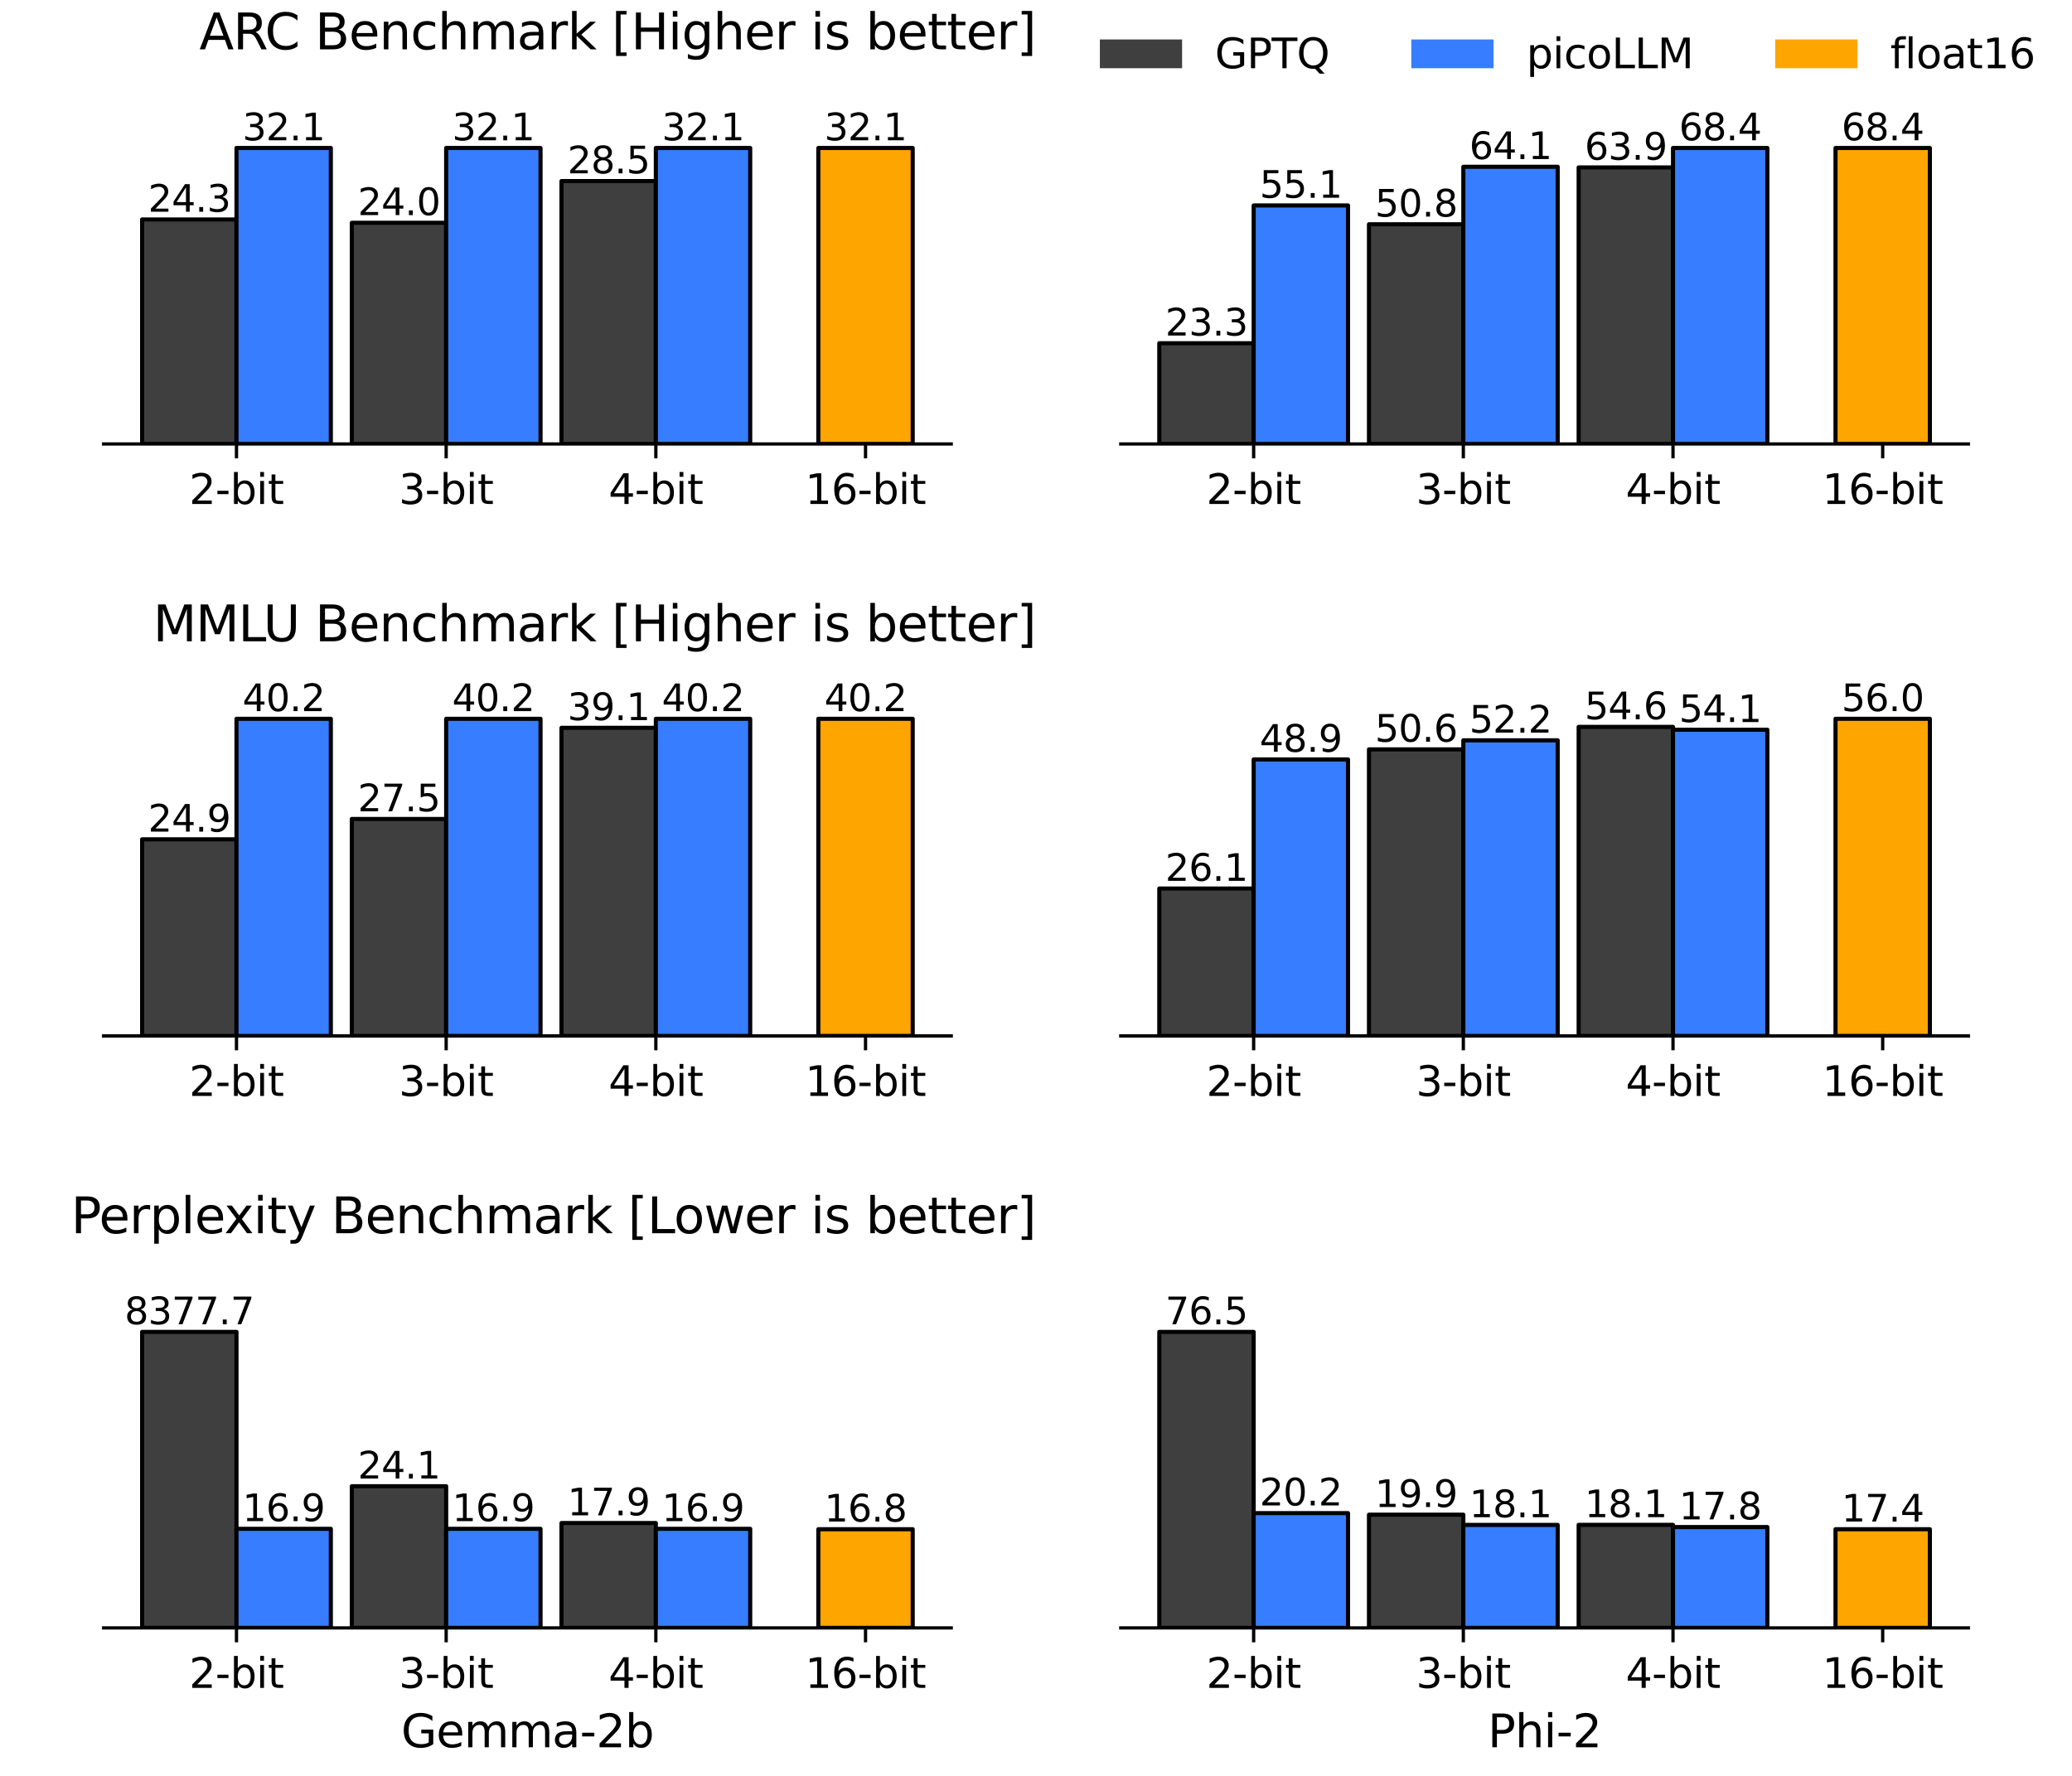 <?xml version="1.0" encoding="utf-8" standalone="no"?>
<!DOCTYPE svg PUBLIC "-//W3C//DTD SVG 1.1//EN"
  "http://www.w3.org/Graphics/SVG/1.1/DTD/svg11.dtd">
<svg xmlns:xlink="http://www.w3.org/1999/xlink" width="504pt" height="432pt" viewBox="0 0 504 432" xmlns="http://www.w3.org/2000/svg" version="1.1">
 <defs>
  <style type="text/css">*{stroke-linejoin: round; stroke-linecap: butt}</style>
 </defs>
 <g id="figure_1">
  <g id="patch_1">
   <path d="M 0 432 
L 504 432 
L 504 0 
L 0 0 
z
" style="fill: #ffffff"/>
  </g>
  <g id="subfigure_1">
   <g id="patch_2">
    <path d="M 0 144 
L 504 144 
L 504 0 
L 0 0 
L 0 144 
z
" style="fill: none"/>
   </g>
   <g id="axes_1">
    <g id="patch_3">
     <path d="M 25.2 108 
L 231.382 108 
L 231.382 0 
L 25.2 0 
z
" style="fill: #ffffff"/>
    </g>
    <g id="patch_4">
     <path d="M 34.572 108 
L 57.523 108 
L 57.523 53.38 
L 34.572 53.38 
z
" clip-path="url(#pf23ac1226b)" style="fill: #3f3f3f; stroke: #000000; stroke-linejoin: miter"/>
    </g>
    <g id="patch_5">
     <path d="M 57.523 108 
L 80.475 108 
L 80.475 36 
L 57.523 36 
z
" clip-path="url(#pf23ac1226b)" style="fill: #377dff; stroke: #000000; stroke-linejoin: miter"/>
    </g>
    <g id="patch_6">
     <path d="M 85.575 108 
L 108.527 108 
L 108.527 54.199 
L 85.575 54.199 
z
" clip-path="url(#pf23ac1226b)" style="fill: #3f3f3f; stroke: #000000; stroke-linejoin: miter"/>
    </g>
    <g id="patch_7">
     <path d="M 108.527 108 
L 131.479 108 
L 131.479 36 
L 108.527 36 
z
" clip-path="url(#pf23ac1226b)" style="fill: #377dff; stroke: #000000; stroke-linejoin: miter"/>
    </g>
    <g id="patch_8">
     <path d="M 136.579 108 
L 159.531 108 
L 159.531 44.039 
L 136.579 44.039 
z
" clip-path="url(#pf23ac1226b)" style="fill: #3f3f3f; stroke: #000000; stroke-linejoin: miter"/>
    </g>
    <g id="patch_9">
     <path d="M 159.531 108 
L 182.482 108 
L 182.482 36 
L 159.531 36 
z
" clip-path="url(#pf23ac1226b)" style="fill: #377dff; stroke: #000000; stroke-linejoin: miter"/>
    </g>
    <g id="patch_10">
     <path d="M 199.058 108 
L 222.01 108 
L 222.01 36 
L 199.058 36 
z
" clip-path="url(#pf23ac1226b)" style="fill: #ffa500; stroke: #000000; stroke-linejoin: miter"/>
    </g>
    <g id="matplotlib.axis_1">
     <g id="xtick_1">
      <g id="line2d_1">
       <defs>
        <path id="meaca3ee6e9" d="M 0 0 
L 0 3.5 
" style="stroke: #000000; stroke-width: 0.8"/>
       </defs>
       <g>
        <use xlink:href="#meaca3ee6e9" x="57.523" y="108" style="stroke: #000000; stroke-width: 0.8"/>
       </g>
      </g>
      <g id="text_1">
       <!-- 2-bit -->
       <g transform="translate(46.015 122.598) scale(0.1 -0.1)">
        <defs>
         <path id="DejaVuSans-32" d="M 1228 531 
L 3431 531 
L 3431 0 
L 469 0 
L 469 531 
Q 828 903 1448 1529 
Q 2069 2156 2228 2338 
Q 2531 2678 2651 2914 
Q 2772 3150 2772 3378 
Q 2772 3750 2511 3984 
Q 2250 4219 1831 4219 
Q 1534 4219 1204 4116 
Q 875 4013 500 3803 
L 500 4441 
Q 881 4594 1212 4672 
Q 1544 4750 1819 4750 
Q 2544 4750 2975 4387 
Q 3406 4025 3406 3419 
Q 3406 3131 3298 2873 
Q 3191 2616 2906 2266 
Q 2828 2175 2409 1742 
Q 1991 1309 1228 531 
z
" transform="scale(0.016)"/>
         <path id="DejaVuSans-2d" d="M 313 2009 
L 1997 2009 
L 1997 1497 
L 313 1497 
L 313 2009 
z
" transform="scale(0.016)"/>
         <path id="DejaVuSans-62" d="M 3116 1747 
Q 3116 2381 2855 2742 
Q 2594 3103 2138 3103 
Q 1681 3103 1420 2742 
Q 1159 2381 1159 1747 
Q 1159 1113 1420 752 
Q 1681 391 2138 391 
Q 2594 391 2855 752 
Q 3116 1113 3116 1747 
z
M 1159 2969 
Q 1341 3281 1617 3432 
Q 1894 3584 2278 3584 
Q 2916 3584 3314 3078 
Q 3713 2572 3713 1747 
Q 3713 922 3314 415 
Q 2916 -91 2278 -91 
Q 1894 -91 1617 61 
Q 1341 213 1159 525 
L 1159 0 
L 581 0 
L 581 4863 
L 1159 4863 
L 1159 2969 
z
" transform="scale(0.016)"/>
         <path id="DejaVuSans-69" d="M 603 3500 
L 1178 3500 
L 1178 0 
L 603 0 
L 603 3500 
z
M 603 4863 
L 1178 4863 
L 1178 4134 
L 603 4134 
L 603 4863 
z
" transform="scale(0.016)"/>
         <path id="DejaVuSans-74" d="M 1172 4494 
L 1172 3500 
L 2356 3500 
L 2356 3053 
L 1172 3053 
L 1172 1153 
Q 1172 725 1289 603 
Q 1406 481 1766 481 
L 2356 481 
L 2356 0 
L 1766 0 
Q 1100 0 847 248 
Q 594 497 594 1153 
L 594 3053 
L 172 3053 
L 172 3500 
L 594 3500 
L 594 4494 
L 1172 4494 
z
" transform="scale(0.016)"/>
        </defs>
        <use xlink:href="#DejaVuSans-32"/>
        <use xlink:href="#DejaVuSans-2d" x="63.623"/>
        <use xlink:href="#DejaVuSans-62" x="99.707"/>
        <use xlink:href="#DejaVuSans-69" x="163.184"/>
        <use xlink:href="#DejaVuSans-74" x="190.967"/>
       </g>
      </g>
     </g>
     <g id="xtick_2">
      <g id="line2d_2">
       <g>
        <use xlink:href="#meaca3ee6e9" x="108.527" y="108" style="stroke: #000000; stroke-width: 0.8"/>
       </g>
      </g>
      <g id="text_2">
       <!-- 3-bit -->
       <g transform="translate(97.018 122.598) scale(0.1 -0.1)">
        <defs>
         <path id="DejaVuSans-33" d="M 2597 2516 
Q 3050 2419 3304 2112 
Q 3559 1806 3559 1356 
Q 3559 666 3084 287 
Q 2609 -91 1734 -91 
Q 1441 -91 1130 -33 
Q 819 25 488 141 
L 488 750 
Q 750 597 1062 519 
Q 1375 441 1716 441 
Q 2309 441 2620 675 
Q 2931 909 2931 1356 
Q 2931 1769 2642 2001 
Q 2353 2234 1838 2234 
L 1294 2234 
L 1294 2753 
L 1863 2753 
Q 2328 2753 2575 2939 
Q 2822 3125 2822 3475 
Q 2822 3834 2567 4026 
Q 2313 4219 1838 4219 
Q 1578 4219 1281 4162 
Q 984 4106 628 3988 
L 628 4550 
Q 988 4650 1302 4700 
Q 1616 4750 1894 4750 
Q 2613 4750 3031 4423 
Q 3450 4097 3450 3541 
Q 3450 3153 3228 2886 
Q 3006 2619 2597 2516 
z
" transform="scale(0.016)"/>
        </defs>
        <use xlink:href="#DejaVuSans-33"/>
        <use xlink:href="#DejaVuSans-2d" x="63.623"/>
        <use xlink:href="#DejaVuSans-62" x="99.707"/>
        <use xlink:href="#DejaVuSans-69" x="163.184"/>
        <use xlink:href="#DejaVuSans-74" x="190.967"/>
       </g>
      </g>
     </g>
     <g id="xtick_3">
      <g id="line2d_3">
       <g>
        <use xlink:href="#meaca3ee6e9" x="159.531" y="108" style="stroke: #000000; stroke-width: 0.8"/>
       </g>
      </g>
      <g id="text_3">
       <!-- 4-bit -->
       <g transform="translate(148.022 122.598) scale(0.1 -0.1)">
        <defs>
         <path id="DejaVuSans-34" d="M 2419 4116 
L 825 1625 
L 2419 1625 
L 2419 4116 
z
M 2253 4666 
L 3047 4666 
L 3047 1625 
L 3713 1625 
L 3713 1100 
L 3047 1100 
L 3047 0 
L 2419 0 
L 2419 1100 
L 313 1100 
L 313 1709 
L 2253 4666 
z
" transform="scale(0.016)"/>
        </defs>
        <use xlink:href="#DejaVuSans-34"/>
        <use xlink:href="#DejaVuSans-2d" x="63.623"/>
        <use xlink:href="#DejaVuSans-62" x="99.707"/>
        <use xlink:href="#DejaVuSans-69" x="163.184"/>
        <use xlink:href="#DejaVuSans-74" x="190.967"/>
       </g>
      </g>
     </g>
     <g id="xtick_4">
      <g id="line2d_4">
       <g>
        <use xlink:href="#meaca3ee6e9" x="210.534" y="108" style="stroke: #000000; stroke-width: 0.8"/>
       </g>
      </g>
      <g id="text_4">
       <!-- 16-bit -->
       <g transform="translate(195.844 122.598) scale(0.1 -0.1)">
        <defs>
         <path id="DejaVuSans-31" d="M 794 531 
L 1825 531 
L 1825 4091 
L 703 3866 
L 703 4441 
L 1819 4666 
L 2450 4666 
L 2450 531 
L 3481 531 
L 3481 0 
L 794 0 
L 794 531 
z
" transform="scale(0.016)"/>
         <path id="DejaVuSans-36" d="M 2113 2584 
Q 1688 2584 1439 2293 
Q 1191 2003 1191 1497 
Q 1191 994 1439 701 
Q 1688 409 2113 409 
Q 2538 409 2786 701 
Q 3034 994 3034 1497 
Q 3034 2003 2786 2293 
Q 2538 2584 2113 2584 
z
M 3366 4563 
L 3366 3988 
Q 3128 4100 2886 4159 
Q 2644 4219 2406 4219 
Q 1781 4219 1451 3797 
Q 1122 3375 1075 2522 
Q 1259 2794 1537 2939 
Q 1816 3084 2150 3084 
Q 2853 3084 3261 2657 
Q 3669 2231 3669 1497 
Q 3669 778 3244 343 
Q 2819 -91 2113 -91 
Q 1303 -91 875 529 
Q 447 1150 447 2328 
Q 447 3434 972 4092 
Q 1497 4750 2381 4750 
Q 2619 4750 2861 4703 
Q 3103 4656 3366 4563 
z
" transform="scale(0.016)"/>
        </defs>
        <use xlink:href="#DejaVuSans-31"/>
        <use xlink:href="#DejaVuSans-36" x="63.623"/>
        <use xlink:href="#DejaVuSans-2d" x="127.246"/>
        <use xlink:href="#DejaVuSans-62" x="163.33"/>
        <use xlink:href="#DejaVuSans-69" x="226.807"/>
        <use xlink:href="#DejaVuSans-74" x="254.59"/>
       </g>
      </g>
     </g>
    </g>
    <g id="matplotlib.axis_2"/>
    <g id="patch_11">
     <path d="M 25.2 108 
L 231.382 108 
" style="fill: none; stroke: #000000; stroke-width: 0.8; stroke-linejoin: miter; stroke-linecap: square"/>
    </g>
    <g id="text_5">
     <!-- 24.3 -->
     <g transform="translate(36.028 51.508) scale(0.09 -0.09)">
      <defs>
       <path id="DejaVuSans-2e" d="M 684 794 
L 1344 794 
L 1344 0 
L 684 0 
L 684 794 
z
" transform="scale(0.016)"/>
      </defs>
      <use xlink:href="#DejaVuSans-32"/>
      <use xlink:href="#DejaVuSans-34" x="63.623"/>
      <use xlink:href="#DejaVuSans-2e" x="127.246"/>
      <use xlink:href="#DejaVuSans-33" x="159.033"/>
     </g>
    </g>
    <g id="text_6">
     <!-- 32.1 -->
     <g transform="translate(58.98 34.128) scale(0.09 -0.09)">
      <use xlink:href="#DejaVuSans-33"/>
      <use xlink:href="#DejaVuSans-32" x="63.623"/>
      <use xlink:href="#DejaVuSans-2e" x="127.246"/>
      <use xlink:href="#DejaVuSans-31" x="159.033"/>
     </g>
    </g>
    <g id="text_7">
     <!-- 24.0 -->
     <g transform="translate(87.032 52.328) scale(0.09 -0.09)">
      <defs>
       <path id="DejaVuSans-30" d="M 2034 4250 
Q 1547 4250 1301 3770 
Q 1056 3291 1056 2328 
Q 1056 1369 1301 889 
Q 1547 409 2034 409 
Q 2525 409 2770 889 
Q 3016 1369 3016 2328 
Q 3016 3291 2770 3770 
Q 2525 4250 2034 4250 
z
M 2034 4750 
Q 2819 4750 3233 4129 
Q 3647 3509 3647 2328 
Q 3647 1150 3233 529 
Q 2819 -91 2034 -91 
Q 1250 -91 836 529 
Q 422 1150 422 2328 
Q 422 3509 836 4129 
Q 1250 4750 2034 4750 
z
" transform="scale(0.016)"/>
      </defs>
      <use xlink:href="#DejaVuSans-32"/>
      <use xlink:href="#DejaVuSans-34" x="63.623"/>
      <use xlink:href="#DejaVuSans-2e" x="127.246"/>
      <use xlink:href="#DejaVuSans-30" x="159.033"/>
     </g>
    </g>
    <g id="text_8">
     <!-- 32.1 -->
     <g transform="translate(109.983 34.128) scale(0.09 -0.09)">
      <use xlink:href="#DejaVuSans-33"/>
      <use xlink:href="#DejaVuSans-32" x="63.623"/>
      <use xlink:href="#DejaVuSans-2e" x="127.246"/>
      <use xlink:href="#DejaVuSans-31" x="159.033"/>
     </g>
    </g>
    <g id="text_9">
     <!-- 28.5 -->
     <g transform="translate(138.035 42.167) scale(0.09 -0.09)">
      <defs>
       <path id="DejaVuSans-38" d="M 2034 2216 
Q 1584 2216 1326 1975 
Q 1069 1734 1069 1313 
Q 1069 891 1326 650 
Q 1584 409 2034 409 
Q 2484 409 2743 651 
Q 3003 894 3003 1313 
Q 3003 1734 2745 1975 
Q 2488 2216 2034 2216 
z
M 1403 2484 
Q 997 2584 770 2862 
Q 544 3141 544 3541 
Q 544 4100 942 4425 
Q 1341 4750 2034 4750 
Q 2731 4750 3128 4425 
Q 3525 4100 3525 3541 
Q 3525 3141 3298 2862 
Q 3072 2584 2669 2484 
Q 3125 2378 3379 2068 
Q 3634 1759 3634 1313 
Q 3634 634 3220 271 
Q 2806 -91 2034 -91 
Q 1263 -91 848 271 
Q 434 634 434 1313 
Q 434 1759 690 2068 
Q 947 2378 1403 2484 
z
M 1172 3481 
Q 1172 3119 1398 2916 
Q 1625 2713 2034 2713 
Q 2441 2713 2670 2916 
Q 2900 3119 2900 3481 
Q 2900 3844 2670 4047 
Q 2441 4250 2034 4250 
Q 1625 4250 1398 4047 
Q 1172 3844 1172 3481 
z
" transform="scale(0.016)"/>
       <path id="DejaVuSans-35" d="M 691 4666 
L 3169 4666 
L 3169 4134 
L 1269 4134 
L 1269 2991 
Q 1406 3038 1543 3061 
Q 1681 3084 1819 3084 
Q 2600 3084 3056 2656 
Q 3513 2228 3513 1497 
Q 3513 744 3044 326 
Q 2575 -91 1722 -91 
Q 1428 -91 1123 -41 
Q 819 9 494 109 
L 494 744 
Q 775 591 1075 516 
Q 1375 441 1709 441 
Q 2250 441 2565 725 
Q 2881 1009 2881 1497 
Q 2881 1984 2565 2268 
Q 2250 2553 1709 2553 
Q 1456 2553 1204 2497 
Q 953 2441 691 2322 
L 691 4666 
z
" transform="scale(0.016)"/>
      </defs>
      <use xlink:href="#DejaVuSans-32"/>
      <use xlink:href="#DejaVuSans-38" x="63.623"/>
      <use xlink:href="#DejaVuSans-2e" x="127.246"/>
      <use xlink:href="#DejaVuSans-35" x="159.033"/>
     </g>
    </g>
    <g id="text_10">
     <!-- 32.1 -->
     <g transform="translate(160.987 34.128) scale(0.09 -0.09)">
      <use xlink:href="#DejaVuSans-33"/>
      <use xlink:href="#DejaVuSans-32" x="63.623"/>
      <use xlink:href="#DejaVuSans-2e" x="127.246"/>
      <use xlink:href="#DejaVuSans-31" x="159.033"/>
     </g>
    </g>
    <g id="text_11">
     <!-- 32.1 -->
     <g transform="translate(200.515 34.128) scale(0.09 -0.09)">
      <use xlink:href="#DejaVuSans-33"/>
      <use xlink:href="#DejaVuSans-32" x="63.623"/>
      <use xlink:href="#DejaVuSans-2e" x="127.246"/>
      <use xlink:href="#DejaVuSans-31" x="159.033"/>
     </g>
    </g>
    <g id="text_12">
     <!-- Gemma-2b -->
     <g transform="translate(94.793 -6) scale(0.12 -0.12)">
      <defs>
       <path id="DejaVuSans-47" d="M 3809 666 
L 3809 1919 
L 2778 1919 
L 2778 2438 
L 4434 2438 
L 4434 434 
Q 4069 175 3628 42 
Q 3188 -91 2688 -91 
Q 1594 -91 976 548 
Q 359 1188 359 2328 
Q 359 3472 976 4111 
Q 1594 4750 2688 4750 
Q 3144 4750 3555 4637 
Q 3966 4525 4313 4306 
L 4313 3634 
Q 3963 3931 3569 4081 
Q 3175 4231 2741 4231 
Q 1884 4231 1454 3753 
Q 1025 3275 1025 2328 
Q 1025 1384 1454 906 
Q 1884 428 2741 428 
Q 3075 428 3337 486 
Q 3600 544 3809 666 
z
" transform="scale(0.016)"/>
       <path id="DejaVuSans-65" d="M 3597 1894 
L 3597 1613 
L 953 1613 
Q 991 1019 1311 708 
Q 1631 397 2203 397 
Q 2534 397 2845 478 
Q 3156 559 3463 722 
L 3463 178 
Q 3153 47 2828 -22 
Q 2503 -91 2169 -91 
Q 1331 -91 842 396 
Q 353 884 353 1716 
Q 353 2575 817 3079 
Q 1281 3584 2069 3584 
Q 2775 3584 3186 3129 
Q 3597 2675 3597 1894 
z
M 3022 2063 
Q 3016 2534 2758 2815 
Q 2500 3097 2075 3097 
Q 1594 3097 1305 2825 
Q 1016 2553 972 2059 
L 3022 2063 
z
" transform="scale(0.016)"/>
       <path id="DejaVuSans-6d" d="M 3328 2828 
Q 3544 3216 3844 3400 
Q 4144 3584 4550 3584 
Q 5097 3584 5394 3201 
Q 5691 2819 5691 2113 
L 5691 0 
L 5113 0 
L 5113 2094 
Q 5113 2597 4934 2840 
Q 4756 3084 4391 3084 
Q 3944 3084 3684 2787 
Q 3425 2491 3425 1978 
L 3425 0 
L 2847 0 
L 2847 2094 
Q 2847 2600 2669 2842 
Q 2491 3084 2119 3084 
Q 1678 3084 1418 2786 
Q 1159 2488 1159 1978 
L 1159 0 
L 581 0 
L 581 3500 
L 1159 3500 
L 1159 2956 
Q 1356 3278 1631 3431 
Q 1906 3584 2284 3584 
Q 2666 3584 2933 3390 
Q 3200 3197 3328 2828 
z
" transform="scale(0.016)"/>
       <path id="DejaVuSans-61" d="M 2194 1759 
Q 1497 1759 1228 1600 
Q 959 1441 959 1056 
Q 959 750 1161 570 
Q 1363 391 1709 391 
Q 2188 391 2477 730 
Q 2766 1069 2766 1631 
L 2766 1759 
L 2194 1759 
z
M 3341 1997 
L 3341 0 
L 2766 0 
L 2766 531 
Q 2569 213 2275 61 
Q 1981 -91 1556 -91 
Q 1019 -91 701 211 
Q 384 513 384 1019 
Q 384 1609 779 1909 
Q 1175 2209 1959 2209 
L 2766 2209 
L 2766 2266 
Q 2766 2663 2505 2880 
Q 2244 3097 1772 3097 
Q 1472 3097 1187 3025 
Q 903 2953 641 2809 
L 641 3341 
Q 956 3463 1253 3523 
Q 1550 3584 1831 3584 
Q 2591 3584 2966 3190 
Q 3341 2797 3341 1997 
z
" transform="scale(0.016)"/>
      </defs>
      <use xlink:href="#DejaVuSans-47"/>
      <use xlink:href="#DejaVuSans-65" x="77.49"/>
      <use xlink:href="#DejaVuSans-6d" x="139.014"/>
      <use xlink:href="#DejaVuSans-6d" x="236.426"/>
      <use xlink:href="#DejaVuSans-61" x="333.838"/>
      <use xlink:href="#DejaVuSans-2d" x="395.117"/>
      <use xlink:href="#DejaVuSans-32" x="431.201"/>
      <use xlink:href="#DejaVuSans-62" x="494.824"/>
     </g>
    </g>
   </g>
   <g id="axes_2">
    <g id="patch_12">
     <path d="M 272.618 108 
L 478.8 108 
L 478.8 0 
L 272.618 0 
z
" style="fill: #ffffff"/>
    </g>
    <g id="patch_13">
     <path d="M 281.99 108 
L 304.942 108 
L 304.942 83.488 
L 281.99 83.488 
z
" clip-path="url(#pec50e44a43)" style="fill: #3f3f3f; stroke: #000000; stroke-linejoin: miter"/>
    </g>
    <g id="patch_14">
     <path d="M 304.942 108 
L 327.893 108 
L 327.893 49.974 
L 304.942 49.974 
z
" clip-path="url(#pec50e44a43)" style="fill: #377dff; stroke: #000000; stroke-linejoin: miter"/>
    </g>
    <g id="patch_15">
     <path d="M 332.994 108 
L 355.945 108 
L 355.945 54.556 
L 332.994 54.556 
z
" clip-path="url(#pec50e44a43)" style="fill: #3f3f3f; stroke: #000000; stroke-linejoin: miter"/>
    </g>
    <g id="patch_16">
     <path d="M 355.945 108 
L 378.897 108 
L 378.897 40.567 
L 355.945 40.567 
z
" clip-path="url(#pec50e44a43)" style="fill: #377dff; stroke: #000000; stroke-linejoin: miter"/>
    </g>
    <g id="patch_17">
     <path d="M 383.997 108 
L 406.949 108 
L 406.949 40.725 
L 383.997 40.725 
z
" clip-path="url(#pec50e44a43)" style="fill: #3f3f3f; stroke: #000000; stroke-linejoin: miter"/>
    </g>
    <g id="patch_18">
     <path d="M 406.949 108 
L 429.9 108 
L 429.9 36 
L 406.949 36 
z
" clip-path="url(#pec50e44a43)" style="fill: #377dff; stroke: #000000; stroke-linejoin: miter"/>
    </g>
    <g id="patch_19">
     <path d="M 446.477 108 
L 469.428 108 
L 469.428 36 
L 446.477 36 
z
" clip-path="url(#pec50e44a43)" style="fill: #ffa500; stroke: #000000; stroke-linejoin: miter"/>
    </g>
    <g id="matplotlib.axis_3">
     <g id="xtick_5">
      <g id="line2d_5">
       <g>
        <use xlink:href="#meaca3ee6e9" x="304.942" y="108" style="stroke: #000000; stroke-width: 0.8"/>
       </g>
      </g>
      <g id="text_13">
       <!-- 2-bit -->
       <g transform="translate(293.433 122.598) scale(0.1 -0.1)">
        <use xlink:href="#DejaVuSans-32"/>
        <use xlink:href="#DejaVuSans-2d" x="63.623"/>
        <use xlink:href="#DejaVuSans-62" x="99.707"/>
        <use xlink:href="#DejaVuSans-69" x="163.184"/>
        <use xlink:href="#DejaVuSans-74" x="190.967"/>
       </g>
      </g>
     </g>
     <g id="xtick_6">
      <g id="line2d_6">
       <g>
        <use xlink:href="#meaca3ee6e9" x="355.945" y="108" style="stroke: #000000; stroke-width: 0.8"/>
       </g>
      </g>
      <g id="text_14">
       <!-- 3-bit -->
       <g transform="translate(344.437 122.598) scale(0.1 -0.1)">
        <use xlink:href="#DejaVuSans-33"/>
        <use xlink:href="#DejaVuSans-2d" x="63.623"/>
        <use xlink:href="#DejaVuSans-62" x="99.707"/>
        <use xlink:href="#DejaVuSans-69" x="163.184"/>
        <use xlink:href="#DejaVuSans-74" x="190.967"/>
       </g>
      </g>
     </g>
     <g id="xtick_7">
      <g id="line2d_7">
       <g>
        <use xlink:href="#meaca3ee6e9" x="406.949" y="108" style="stroke: #000000; stroke-width: 0.8"/>
       </g>
      </g>
      <g id="text_15">
       <!-- 4-bit -->
       <g transform="translate(395.44 122.598) scale(0.1 -0.1)">
        <use xlink:href="#DejaVuSans-34"/>
        <use xlink:href="#DejaVuSans-2d" x="63.623"/>
        <use xlink:href="#DejaVuSans-62" x="99.707"/>
        <use xlink:href="#DejaVuSans-69" x="163.184"/>
        <use xlink:href="#DejaVuSans-74" x="190.967"/>
       </g>
      </g>
     </g>
     <g id="xtick_8">
      <g id="line2d_8">
       <g>
        <use xlink:href="#meaca3ee6e9" x="457.952" y="108" style="stroke: #000000; stroke-width: 0.8"/>
       </g>
      </g>
      <g id="text_16">
       <!-- 16-bit -->
       <g transform="translate(443.262 122.598) scale(0.1 -0.1)">
        <use xlink:href="#DejaVuSans-31"/>
        <use xlink:href="#DejaVuSans-36" x="63.623"/>
        <use xlink:href="#DejaVuSans-2d" x="127.246"/>
        <use xlink:href="#DejaVuSans-62" x="163.33"/>
        <use xlink:href="#DejaVuSans-69" x="226.807"/>
        <use xlink:href="#DejaVuSans-74" x="254.59"/>
       </g>
      </g>
     </g>
    </g>
    <g id="matplotlib.axis_4"/>
    <g id="patch_20">
     <path d="M 272.618 108 
L 478.8 108 
" style="fill: none; stroke: #000000; stroke-width: 0.8; stroke-linejoin: miter; stroke-linecap: square"/>
    </g>
    <g id="text_17">
     <!-- 23.3 -->
     <g transform="translate(283.446 81.616) scale(0.09 -0.09)">
      <use xlink:href="#DejaVuSans-32"/>
      <use xlink:href="#DejaVuSans-33" x="63.623"/>
      <use xlink:href="#DejaVuSans-2e" x="127.246"/>
      <use xlink:href="#DejaVuSans-33" x="159.033"/>
     </g>
    </g>
    <g id="text_18">
     <!-- 55.1 -->
     <g transform="translate(306.398 48.102) scale(0.09 -0.09)">
      <use xlink:href="#DejaVuSans-35"/>
      <use xlink:href="#DejaVuSans-35" x="63.623"/>
      <use xlink:href="#DejaVuSans-2e" x="127.246"/>
      <use xlink:href="#DejaVuSans-31" x="159.033"/>
     </g>
    </g>
    <g id="text_19">
     <!-- 50.8 -->
     <g transform="translate(334.45 52.685) scale(0.09 -0.09)">
      <use xlink:href="#DejaVuSans-35"/>
      <use xlink:href="#DejaVuSans-30" x="63.623"/>
      <use xlink:href="#DejaVuSans-2e" x="127.246"/>
      <use xlink:href="#DejaVuSans-38" x="159.033"/>
     </g>
    </g>
    <g id="text_20">
     <!-- 64.1 -->
     <g transform="translate(357.401 38.695) scale(0.09 -0.09)">
      <use xlink:href="#DejaVuSans-36"/>
      <use xlink:href="#DejaVuSans-34" x="63.623"/>
      <use xlink:href="#DejaVuSans-2e" x="127.246"/>
      <use xlink:href="#DejaVuSans-31" x="159.033"/>
     </g>
    </g>
    <g id="text_21">
     <!-- 63.9 -->
     <g transform="translate(385.453 38.853) scale(0.09 -0.09)">
      <defs>
       <path id="DejaVuSans-39" d="M 703 97 
L 703 672 
Q 941 559 1184 500 
Q 1428 441 1663 441 
Q 2288 441 2617 861 
Q 2947 1281 2994 2138 
Q 2813 1869 2534 1725 
Q 2256 1581 1919 1581 
Q 1219 1581 811 2004 
Q 403 2428 403 3163 
Q 403 3881 828 4315 
Q 1253 4750 1959 4750 
Q 2769 4750 3195 4129 
Q 3622 3509 3622 2328 
Q 3622 1225 3098 567 
Q 2575 -91 1691 -91 
Q 1453 -91 1209 -44 
Q 966 3 703 97 
z
M 1959 2075 
Q 2384 2075 2632 2365 
Q 2881 2656 2881 3163 
Q 2881 3666 2632 3958 
Q 2384 4250 1959 4250 
Q 1534 4250 1286 3958 
Q 1038 3666 1038 3163 
Q 1038 2656 1286 2365 
Q 1534 2075 1959 2075 
z
" transform="scale(0.016)"/>
      </defs>
      <use xlink:href="#DejaVuSans-36"/>
      <use xlink:href="#DejaVuSans-33" x="63.623"/>
      <use xlink:href="#DejaVuSans-2e" x="127.246"/>
      <use xlink:href="#DejaVuSans-39" x="159.033"/>
     </g>
    </g>
    <g id="text_22">
     <!-- 68.4 -->
     <g transform="translate(408.405 34.128) scale(0.09 -0.09)">
      <use xlink:href="#DejaVuSans-36"/>
      <use xlink:href="#DejaVuSans-38" x="63.623"/>
      <use xlink:href="#DejaVuSans-2e" x="127.246"/>
      <use xlink:href="#DejaVuSans-34" x="159.033"/>
     </g>
    </g>
    <g id="text_23">
     <!-- 68.4 -->
     <g transform="translate(447.933 34.128) scale(0.09 -0.09)">
      <use xlink:href="#DejaVuSans-36"/>
      <use xlink:href="#DejaVuSans-38" x="63.623"/>
      <use xlink:href="#DejaVuSans-2e" x="127.246"/>
      <use xlink:href="#DejaVuSans-34" x="159.033"/>
     </g>
    </g>
    <g id="text_24">
     <!-- Phi-2 -->
     <g transform="translate(360.64 -6) scale(0.12 -0.12)">
      <defs>
       <path id="DejaVuSans-50" d="M 1259 4147 
L 1259 2394 
L 2053 2394 
Q 2494 2394 2734 2622 
Q 2975 2850 2975 3272 
Q 2975 3691 2734 3919 
Q 2494 4147 2053 4147 
L 1259 4147 
z
M 628 4666 
L 2053 4666 
Q 2838 4666 3239 4311 
Q 3641 3956 3641 3272 
Q 3641 2581 3239 2228 
Q 2838 1875 2053 1875 
L 1259 1875 
L 1259 0 
L 628 0 
L 628 4666 
z
" transform="scale(0.016)"/>
       <path id="DejaVuSans-68" d="M 3513 2113 
L 3513 0 
L 2938 0 
L 2938 2094 
Q 2938 2591 2744 2837 
Q 2550 3084 2163 3084 
Q 1697 3084 1428 2787 
Q 1159 2491 1159 1978 
L 1159 0 
L 581 0 
L 581 4863 
L 1159 4863 
L 1159 2956 
Q 1366 3272 1645 3428 
Q 1925 3584 2291 3584 
Q 2894 3584 3203 3211 
Q 3513 2838 3513 2113 
z
" transform="scale(0.016)"/>
      </defs>
      <use xlink:href="#DejaVuSans-50"/>
      <use xlink:href="#DejaVuSans-68" x="60.303"/>
      <use xlink:href="#DejaVuSans-69" x="123.682"/>
      <use xlink:href="#DejaVuSans-2d" x="151.465"/>
      <use xlink:href="#DejaVuSans-32" x="187.549"/>
     </g>
    </g>
   </g>
   <g id="text_25">
    <!-- ARC Benchmark [Higher is better] -->
    <g transform="translate(48.495 11.998) scale(0.12 -0.12)">
     <defs>
      <path id="DejaVuSans-41" d="M 2188 4044 
L 1331 1722 
L 3047 1722 
L 2188 4044 
z
M 1831 4666 
L 2547 4666 
L 4325 0 
L 3669 0 
L 3244 1197 
L 1141 1197 
L 716 0 
L 50 0 
L 1831 4666 
z
" transform="scale(0.016)"/>
      <path id="DejaVuSans-52" d="M 2841 2188 
Q 3044 2119 3236 1894 
Q 3428 1669 3622 1275 
L 4263 0 
L 3584 0 
L 2988 1197 
Q 2756 1666 2539 1819 
Q 2322 1972 1947 1972 
L 1259 1972 
L 1259 0 
L 628 0 
L 628 4666 
L 2053 4666 
Q 2853 4666 3247 4331 
Q 3641 3997 3641 3322 
Q 3641 2881 3436 2590 
Q 3231 2300 2841 2188 
z
M 1259 4147 
L 1259 2491 
L 2053 2491 
Q 2509 2491 2742 2702 
Q 2975 2913 2975 3322 
Q 2975 3731 2742 3939 
Q 2509 4147 2053 4147 
L 1259 4147 
z
" transform="scale(0.016)"/>
      <path id="DejaVuSans-43" d="M 4122 4306 
L 4122 3641 
Q 3803 3938 3442 4084 
Q 3081 4231 2675 4231 
Q 1875 4231 1450 3742 
Q 1025 3253 1025 2328 
Q 1025 1406 1450 917 
Q 1875 428 2675 428 
Q 3081 428 3442 575 
Q 3803 722 4122 1019 
L 4122 359 
Q 3791 134 3420 21 
Q 3050 -91 2638 -91 
Q 1578 -91 968 557 
Q 359 1206 359 2328 
Q 359 3453 968 4101 
Q 1578 4750 2638 4750 
Q 3056 4750 3426 4639 
Q 3797 4528 4122 4306 
z
" transform="scale(0.016)"/>
      <path id="DejaVuSans-20" transform="scale(0.016)"/>
      <path id="DejaVuSans-42" d="M 1259 2228 
L 1259 519 
L 2272 519 
Q 2781 519 3026 730 
Q 3272 941 3272 1375 
Q 3272 1813 3026 2020 
Q 2781 2228 2272 2228 
L 1259 2228 
z
M 1259 4147 
L 1259 2741 
L 2194 2741 
Q 2656 2741 2882 2914 
Q 3109 3088 3109 3444 
Q 3109 3797 2882 3972 
Q 2656 4147 2194 4147 
L 1259 4147 
z
M 628 4666 
L 2241 4666 
Q 2963 4666 3353 4366 
Q 3744 4066 3744 3513 
Q 3744 3084 3544 2831 
Q 3344 2578 2956 2516 
Q 3422 2416 3680 2098 
Q 3938 1781 3938 1306 
Q 3938 681 3513 340 
Q 3088 0 2303 0 
L 628 0 
L 628 4666 
z
" transform="scale(0.016)"/>
      <path id="DejaVuSans-6e" d="M 3513 2113 
L 3513 0 
L 2938 0 
L 2938 2094 
Q 2938 2591 2744 2837 
Q 2550 3084 2163 3084 
Q 1697 3084 1428 2787 
Q 1159 2491 1159 1978 
L 1159 0 
L 581 0 
L 581 3500 
L 1159 3500 
L 1159 2956 
Q 1366 3272 1645 3428 
Q 1925 3584 2291 3584 
Q 2894 3584 3203 3211 
Q 3513 2838 3513 2113 
z
" transform="scale(0.016)"/>
      <path id="DejaVuSans-63" d="M 3122 3366 
L 3122 2828 
Q 2878 2963 2633 3030 
Q 2388 3097 2138 3097 
Q 1578 3097 1268 2742 
Q 959 2388 959 1747 
Q 959 1106 1268 751 
Q 1578 397 2138 397 
Q 2388 397 2633 464 
Q 2878 531 3122 666 
L 3122 134 
Q 2881 22 2623 -34 
Q 2366 -91 2075 -91 
Q 1284 -91 818 406 
Q 353 903 353 1747 
Q 353 2603 823 3093 
Q 1294 3584 2113 3584 
Q 2378 3584 2631 3529 
Q 2884 3475 3122 3366 
z
" transform="scale(0.016)"/>
      <path id="DejaVuSans-72" d="M 2631 2963 
Q 2534 3019 2420 3045 
Q 2306 3072 2169 3072 
Q 1681 3072 1420 2755 
Q 1159 2438 1159 1844 
L 1159 0 
L 581 0 
L 581 3500 
L 1159 3500 
L 1159 2956 
Q 1341 3275 1631 3429 
Q 1922 3584 2338 3584 
Q 2397 3584 2469 3576 
Q 2541 3569 2628 3553 
L 2631 2963 
z
" transform="scale(0.016)"/>
      <path id="DejaVuSans-6b" d="M 581 4863 
L 1159 4863 
L 1159 1991 
L 2875 3500 
L 3609 3500 
L 1753 1863 
L 3688 0 
L 2938 0 
L 1159 1709 
L 1159 0 
L 581 0 
L 581 4863 
z
" transform="scale(0.016)"/>
      <path id="DejaVuSans-5b" d="M 550 4863 
L 1875 4863 
L 1875 4416 
L 1125 4416 
L 1125 -397 
L 1875 -397 
L 1875 -844 
L 550 -844 
L 550 4863 
z
" transform="scale(0.016)"/>
      <path id="DejaVuSans-48" d="M 628 4666 
L 1259 4666 
L 1259 2753 
L 3553 2753 
L 3553 4666 
L 4184 4666 
L 4184 0 
L 3553 0 
L 3553 2222 
L 1259 2222 
L 1259 0 
L 628 0 
L 628 4666 
z
" transform="scale(0.016)"/>
      <path id="DejaVuSans-67" d="M 2906 1791 
Q 2906 2416 2648 2759 
Q 2391 3103 1925 3103 
Q 1463 3103 1205 2759 
Q 947 2416 947 1791 
Q 947 1169 1205 825 
Q 1463 481 1925 481 
Q 2391 481 2648 825 
Q 2906 1169 2906 1791 
z
M 3481 434 
Q 3481 -459 3084 -895 
Q 2688 -1331 1869 -1331 
Q 1566 -1331 1297 -1286 
Q 1028 -1241 775 -1147 
L 775 -588 
Q 1028 -725 1275 -790 
Q 1522 -856 1778 -856 
Q 2344 -856 2625 -561 
Q 2906 -266 2906 331 
L 2906 616 
Q 2728 306 2450 153 
Q 2172 0 1784 0 
Q 1141 0 747 490 
Q 353 981 353 1791 
Q 353 2603 747 3093 
Q 1141 3584 1784 3584 
Q 2172 3584 2450 3431 
Q 2728 3278 2906 2969 
L 2906 3500 
L 3481 3500 
L 3481 434 
z
" transform="scale(0.016)"/>
      <path id="DejaVuSans-73" d="M 2834 3397 
L 2834 2853 
Q 2591 2978 2328 3040 
Q 2066 3103 1784 3103 
Q 1356 3103 1142 2972 
Q 928 2841 928 2578 
Q 928 2378 1081 2264 
Q 1234 2150 1697 2047 
L 1894 2003 
Q 2506 1872 2764 1633 
Q 3022 1394 3022 966 
Q 3022 478 2636 193 
Q 2250 -91 1575 -91 
Q 1294 -91 989 -36 
Q 684 19 347 128 
L 347 722 
Q 666 556 975 473 
Q 1284 391 1588 391 
Q 1994 391 2212 530 
Q 2431 669 2431 922 
Q 2431 1156 2273 1281 
Q 2116 1406 1581 1522 
L 1381 1569 
Q 847 1681 609 1914 
Q 372 2147 372 2553 
Q 372 3047 722 3315 
Q 1072 3584 1716 3584 
Q 2034 3584 2315 3537 
Q 2597 3491 2834 3397 
z
" transform="scale(0.016)"/>
      <path id="DejaVuSans-5d" d="M 1947 4863 
L 1947 -844 
L 622 -844 
L 622 -397 
L 1369 -397 
L 1369 4416 
L 622 4416 
L 622 4863 
L 1947 4863 
z
" transform="scale(0.016)"/>
     </defs>
     <use xlink:href="#DejaVuSans-41"/>
     <use xlink:href="#DejaVuSans-52" x="68.408"/>
     <use xlink:href="#DejaVuSans-43" x="132.891"/>
     <use xlink:href="#DejaVuSans-20" x="202.715"/>
     <use xlink:href="#DejaVuSans-42" x="234.502"/>
     <use xlink:href="#DejaVuSans-65" x="303.105"/>
     <use xlink:href="#DejaVuSans-6e" x="364.629"/>
     <use xlink:href="#DejaVuSans-63" x="428.008"/>
     <use xlink:href="#DejaVuSans-68" x="482.988"/>
     <use xlink:href="#DejaVuSans-6d" x="546.367"/>
     <use xlink:href="#DejaVuSans-61" x="643.779"/>
     <use xlink:href="#DejaVuSans-72" x="705.059"/>
     <use xlink:href="#DejaVuSans-6b" x="746.172"/>
     <use xlink:href="#DejaVuSans-20" x="804.082"/>
     <use xlink:href="#DejaVuSans-5b" x="835.869"/>
     <use xlink:href="#DejaVuSans-48" x="874.883"/>
     <use xlink:href="#DejaVuSans-69" x="950.078"/>
     <use xlink:href="#DejaVuSans-67" x="977.861"/>
     <use xlink:href="#DejaVuSans-68" x="1041.338"/>
     <use xlink:href="#DejaVuSans-65" x="1104.717"/>
     <use xlink:href="#DejaVuSans-72" x="1166.24"/>
     <use xlink:href="#DejaVuSans-20" x="1207.354"/>
     <use xlink:href="#DejaVuSans-69" x="1239.141"/>
     <use xlink:href="#DejaVuSans-73" x="1266.924"/>
     <use xlink:href="#DejaVuSans-20" x="1319.023"/>
     <use xlink:href="#DejaVuSans-62" x="1350.811"/>
     <use xlink:href="#DejaVuSans-65" x="1414.287"/>
     <use xlink:href="#DejaVuSans-74" x="1475.811"/>
     <use xlink:href="#DejaVuSans-74" x="1515.02"/>
     <use xlink:href="#DejaVuSans-65" x="1554.229"/>
     <use xlink:href="#DejaVuSans-72" x="1615.752"/>
     <use xlink:href="#DejaVuSans-5d" x="1656.865"/>
    </g>
   </g>
  </g>
  <g id="subfigure_2">
   <g id="patch_21">
    <path d="M 0 288 
L 504 288 
L 504 144 
L 0 144 
L 0 288 
z
" style="fill: none"/>
   </g>
   <g id="axes_3">
    <g id="patch_22">
     <path d="M 25.2 252 
L 231.382 252 
L 231.382 144 
L 25.2 144 
z
" style="fill: #ffffff"/>
    </g>
    <g id="patch_23">
     <path d="M 34.572 252 
L 57.523 252 
L 57.523 204.172 
L 34.572 204.172 
z
" clip-path="url(#p6eed9400ba)" style="fill: #3f3f3f; stroke: #000000; stroke-linejoin: miter"/>
    </g>
    <g id="patch_24">
     <path d="M 57.523 252 
L 80.475 252 
L 80.475 174.857 
L 57.523 174.857 
z
" clip-path="url(#p6eed9400ba)" style="fill: #377dff; stroke: #000000; stroke-linejoin: miter"/>
    </g>
    <g id="patch_25">
     <path d="M 85.575 252 
L 108.527 252 
L 108.527 199.222 
L 85.575 199.222 
z
" clip-path="url(#p6eed9400ba)" style="fill: #3f3f3f; stroke: #000000; stroke-linejoin: miter"/>
    </g>
    <g id="patch_26">
     <path d="M 108.527 252 
L 131.479 252 
L 131.479 174.857 
L 108.527 174.857 
z
" clip-path="url(#p6eed9400ba)" style="fill: #377dff; stroke: #000000; stroke-linejoin: miter"/>
    </g>
    <g id="patch_27">
     <path d="M 136.579 252 
L 159.531 252 
L 159.531 177.044 
L 136.579 177.044 
z
" clip-path="url(#p6eed9400ba)" style="fill: #3f3f3f; stroke: #000000; stroke-linejoin: miter"/>
    </g>
    <g id="patch_28">
     <path d="M 159.531 252 
L 182.482 252 
L 182.482 174.857 
L 159.531 174.857 
z
" clip-path="url(#p6eed9400ba)" style="fill: #377dff; stroke: #000000; stroke-linejoin: miter"/>
    </g>
    <g id="patch_29">
     <path d="M 199.058 252 
L 222.01 252 
L 222.01 174.857 
L 199.058 174.857 
z
" clip-path="url(#p6eed9400ba)" style="fill: #ffa500; stroke: #000000; stroke-linejoin: miter"/>
    </g>
    <g id="matplotlib.axis_5">
     <g id="xtick_9">
      <g id="line2d_9">
       <g>
        <use xlink:href="#meaca3ee6e9" x="57.523" y="252" style="stroke: #000000; stroke-width: 0.8"/>
       </g>
      </g>
      <g id="text_26">
       <!-- 2-bit -->
       <g transform="translate(46.015 266.598) scale(0.1 -0.1)">
        <use xlink:href="#DejaVuSans-32"/>
        <use xlink:href="#DejaVuSans-2d" x="63.623"/>
        <use xlink:href="#DejaVuSans-62" x="99.707"/>
        <use xlink:href="#DejaVuSans-69" x="163.184"/>
        <use xlink:href="#DejaVuSans-74" x="190.967"/>
       </g>
      </g>
     </g>
     <g id="xtick_10">
      <g id="line2d_10">
       <g>
        <use xlink:href="#meaca3ee6e9" x="108.527" y="252" style="stroke: #000000; stroke-width: 0.8"/>
       </g>
      </g>
      <g id="text_27">
       <!-- 3-bit -->
       <g transform="translate(97.018 266.598) scale(0.1 -0.1)">
        <use xlink:href="#DejaVuSans-33"/>
        <use xlink:href="#DejaVuSans-2d" x="63.623"/>
        <use xlink:href="#DejaVuSans-62" x="99.707"/>
        <use xlink:href="#DejaVuSans-69" x="163.184"/>
        <use xlink:href="#DejaVuSans-74" x="190.967"/>
       </g>
      </g>
     </g>
     <g id="xtick_11">
      <g id="line2d_11">
       <g>
        <use xlink:href="#meaca3ee6e9" x="159.531" y="252" style="stroke: #000000; stroke-width: 0.8"/>
       </g>
      </g>
      <g id="text_28">
       <!-- 4-bit -->
       <g transform="translate(148.022 266.598) scale(0.1 -0.1)">
        <use xlink:href="#DejaVuSans-34"/>
        <use xlink:href="#DejaVuSans-2d" x="63.623"/>
        <use xlink:href="#DejaVuSans-62" x="99.707"/>
        <use xlink:href="#DejaVuSans-69" x="163.184"/>
        <use xlink:href="#DejaVuSans-74" x="190.967"/>
       </g>
      </g>
     </g>
     <g id="xtick_12">
      <g id="line2d_12">
       <g>
        <use xlink:href="#meaca3ee6e9" x="210.534" y="252" style="stroke: #000000; stroke-width: 0.8"/>
       </g>
      </g>
      <g id="text_29">
       <!-- 16-bit -->
       <g transform="translate(195.844 266.598) scale(0.1 -0.1)">
        <use xlink:href="#DejaVuSans-31"/>
        <use xlink:href="#DejaVuSans-36" x="63.623"/>
        <use xlink:href="#DejaVuSans-2d" x="127.246"/>
        <use xlink:href="#DejaVuSans-62" x="163.33"/>
        <use xlink:href="#DejaVuSans-69" x="226.807"/>
        <use xlink:href="#DejaVuSans-74" x="254.59"/>
       </g>
      </g>
     </g>
    </g>
    <g id="matplotlib.axis_6"/>
    <g id="patch_30">
     <path d="M 25.2 252 
L 231.382 252 
" style="fill: none; stroke: #000000; stroke-width: 0.8; stroke-linejoin: miter; stroke-linecap: square"/>
    </g>
    <g id="text_30">
     <!-- 24.9 -->
     <g transform="translate(36.028 202.3) scale(0.09 -0.09)">
      <use xlink:href="#DejaVuSans-32"/>
      <use xlink:href="#DejaVuSans-34" x="63.623"/>
      <use xlink:href="#DejaVuSans-2e" x="127.246"/>
      <use xlink:href="#DejaVuSans-39" x="159.033"/>
     </g>
    </g>
    <g id="text_31">
     <!-- 40.2 -->
     <g transform="translate(58.98 172.985) scale(0.09 -0.09)">
      <use xlink:href="#DejaVuSans-34"/>
      <use xlink:href="#DejaVuSans-30" x="63.623"/>
      <use xlink:href="#DejaVuSans-2e" x="127.246"/>
      <use xlink:href="#DejaVuSans-32" x="159.033"/>
     </g>
    </g>
    <g id="text_32">
     <!-- 27.5 -->
     <g transform="translate(87.032 197.35) scale(0.09 -0.09)">
      <defs>
       <path id="DejaVuSans-37" d="M 525 4666 
L 3525 4666 
L 3525 4397 
L 1831 0 
L 1172 0 
L 2766 4134 
L 525 4134 
L 525 4666 
z
" transform="scale(0.016)"/>
      </defs>
      <use xlink:href="#DejaVuSans-32"/>
      <use xlink:href="#DejaVuSans-37" x="63.623"/>
      <use xlink:href="#DejaVuSans-2e" x="127.246"/>
      <use xlink:href="#DejaVuSans-35" x="159.033"/>
     </g>
    </g>
    <g id="text_33">
     <!-- 40.2 -->
     <g transform="translate(109.983 172.985) scale(0.09 -0.09)">
      <use xlink:href="#DejaVuSans-34"/>
      <use xlink:href="#DejaVuSans-30" x="63.623"/>
      <use xlink:href="#DejaVuSans-2e" x="127.246"/>
      <use xlink:href="#DejaVuSans-32" x="159.033"/>
     </g>
    </g>
    <g id="text_34">
     <!-- 39.1 -->
     <g transform="translate(138.035 175.173) scale(0.09 -0.09)">
      <use xlink:href="#DejaVuSans-33"/>
      <use xlink:href="#DejaVuSans-39" x="63.623"/>
      <use xlink:href="#DejaVuSans-2e" x="127.246"/>
      <use xlink:href="#DejaVuSans-31" x="159.033"/>
     </g>
    </g>
    <g id="text_35">
     <!-- 40.2 -->
     <g transform="translate(160.987 172.985) scale(0.09 -0.09)">
      <use xlink:href="#DejaVuSans-34"/>
      <use xlink:href="#DejaVuSans-30" x="63.623"/>
      <use xlink:href="#DejaVuSans-2e" x="127.246"/>
      <use xlink:href="#DejaVuSans-32" x="159.033"/>
     </g>
    </g>
    <g id="text_36">
     <!-- 40.2 -->
     <g transform="translate(200.515 172.985) scale(0.09 -0.09)">
      <use xlink:href="#DejaVuSans-34"/>
      <use xlink:href="#DejaVuSans-30" x="63.623"/>
      <use xlink:href="#DejaVuSans-2e" x="127.246"/>
      <use xlink:href="#DejaVuSans-32" x="159.033"/>
     </g>
    </g>
   </g>
   <g id="axes_4">
    <g id="patch_31">
     <path d="M 272.618 252 
L 478.8 252 
L 478.8 144 
L 272.618 144 
z
" style="fill: #ffffff"/>
    </g>
    <g id="patch_32">
     <path d="M 281.99 252 
L 304.942 252 
L 304.942 216.14 
L 281.99 216.14 
z
" clip-path="url(#p78c780e31e)" style="fill: #3f3f3f; stroke: #000000; stroke-linejoin: miter"/>
    </g>
    <g id="patch_33">
     <path d="M 304.942 252 
L 327.893 252 
L 327.893 184.741 
L 304.942 184.741 
z
" clip-path="url(#p78c780e31e)" style="fill: #377dff; stroke: #000000; stroke-linejoin: miter"/>
    </g>
    <g id="patch_34">
     <path d="M 332.994 252 
L 355.945 252 
L 355.945 182.291 
L 332.994 182.291 
z
" clip-path="url(#p78c780e31e)" style="fill: #3f3f3f; stroke: #000000; stroke-linejoin: miter"/>
    </g>
    <g id="patch_35">
     <path d="M 355.945 252 
L 378.897 252 
L 378.897 180.088 
L 355.945 180.088 
z
" clip-path="url(#p78c780e31e)" style="fill: #377dff; stroke: #000000; stroke-linejoin: miter"/>
    </g>
    <g id="patch_36">
     <path d="M 383.997 252 
L 406.949 252 
L 406.949 176.826 
L 383.997 176.826 
z
" clip-path="url(#p78c780e31e)" style="fill: #3f3f3f; stroke: #000000; stroke-linejoin: miter"/>
    </g>
    <g id="patch_37">
     <path d="M 406.949 252 
L 429.9 252 
L 429.9 177.514 
L 406.949 177.514 
z
" clip-path="url(#p78c780e31e)" style="fill: #377dff; stroke: #000000; stroke-linejoin: miter"/>
    </g>
    <g id="patch_38">
     <path d="M 446.477 252 
L 469.428 252 
L 469.428 174.857 
L 446.477 174.857 
z
" clip-path="url(#p78c780e31e)" style="fill: #ffa500; stroke: #000000; stroke-linejoin: miter"/>
    </g>
    <g id="matplotlib.axis_7">
     <g id="xtick_13">
      <g id="line2d_13">
       <g>
        <use xlink:href="#meaca3ee6e9" x="304.942" y="252" style="stroke: #000000; stroke-width: 0.8"/>
       </g>
      </g>
      <g id="text_37">
       <!-- 2-bit -->
       <g transform="translate(293.433 266.598) scale(0.1 -0.1)">
        <use xlink:href="#DejaVuSans-32"/>
        <use xlink:href="#DejaVuSans-2d" x="63.623"/>
        <use xlink:href="#DejaVuSans-62" x="99.707"/>
        <use xlink:href="#DejaVuSans-69" x="163.184"/>
        <use xlink:href="#DejaVuSans-74" x="190.967"/>
       </g>
      </g>
     </g>
     <g id="xtick_14">
      <g id="line2d_14">
       <g>
        <use xlink:href="#meaca3ee6e9" x="355.945" y="252" style="stroke: #000000; stroke-width: 0.8"/>
       </g>
      </g>
      <g id="text_38">
       <!-- 3-bit -->
       <g transform="translate(344.437 266.598) scale(0.1 -0.1)">
        <use xlink:href="#DejaVuSans-33"/>
        <use xlink:href="#DejaVuSans-2d" x="63.623"/>
        <use xlink:href="#DejaVuSans-62" x="99.707"/>
        <use xlink:href="#DejaVuSans-69" x="163.184"/>
        <use xlink:href="#DejaVuSans-74" x="190.967"/>
       </g>
      </g>
     </g>
     <g id="xtick_15">
      <g id="line2d_15">
       <g>
        <use xlink:href="#meaca3ee6e9" x="406.949" y="252" style="stroke: #000000; stroke-width: 0.8"/>
       </g>
      </g>
      <g id="text_39">
       <!-- 4-bit -->
       <g transform="translate(395.44 266.598) scale(0.1 -0.1)">
        <use xlink:href="#DejaVuSans-34"/>
        <use xlink:href="#DejaVuSans-2d" x="63.623"/>
        <use xlink:href="#DejaVuSans-62" x="99.707"/>
        <use xlink:href="#DejaVuSans-69" x="163.184"/>
        <use xlink:href="#DejaVuSans-74" x="190.967"/>
       </g>
      </g>
     </g>
     <g id="xtick_16">
      <g id="line2d_16">
       <g>
        <use xlink:href="#meaca3ee6e9" x="457.952" y="252" style="stroke: #000000; stroke-width: 0.8"/>
       </g>
      </g>
      <g id="text_40">
       <!-- 16-bit -->
       <g transform="translate(443.262 266.598) scale(0.1 -0.1)">
        <use xlink:href="#DejaVuSans-31"/>
        <use xlink:href="#DejaVuSans-36" x="63.623"/>
        <use xlink:href="#DejaVuSans-2d" x="127.246"/>
        <use xlink:href="#DejaVuSans-62" x="163.33"/>
        <use xlink:href="#DejaVuSans-69" x="226.807"/>
        <use xlink:href="#DejaVuSans-74" x="254.59"/>
       </g>
      </g>
     </g>
    </g>
    <g id="matplotlib.axis_8"/>
    <g id="patch_39">
     <path d="M 272.618 252 
L 478.8 252 
" style="fill: none; stroke: #000000; stroke-width: 0.8; stroke-linejoin: miter; stroke-linecap: square"/>
    </g>
    <g id="text_41">
     <!-- 26.1 -->
     <g transform="translate(283.446 214.269) scale(0.09 -0.09)">
      <use xlink:href="#DejaVuSans-32"/>
      <use xlink:href="#DejaVuSans-36" x="63.623"/>
      <use xlink:href="#DejaVuSans-2e" x="127.246"/>
      <use xlink:href="#DejaVuSans-31" x="159.033"/>
     </g>
    </g>
    <g id="text_42">
     <!-- 48.9 -->
     <g transform="translate(306.398 182.869) scale(0.09 -0.09)">
      <use xlink:href="#DejaVuSans-34"/>
      <use xlink:href="#DejaVuSans-38" x="63.623"/>
      <use xlink:href="#DejaVuSans-2e" x="127.246"/>
      <use xlink:href="#DejaVuSans-39" x="159.033"/>
     </g>
    </g>
    <g id="text_43">
     <!-- 50.6 -->
     <g transform="translate(334.45 180.419) scale(0.09 -0.09)">
      <use xlink:href="#DejaVuSans-35"/>
      <use xlink:href="#DejaVuSans-30" x="63.623"/>
      <use xlink:href="#DejaVuSans-2e" x="127.246"/>
      <use xlink:href="#DejaVuSans-36" x="159.033"/>
     </g>
    </g>
    <g id="text_44">
     <!-- 52.2 -->
     <g transform="translate(357.401 178.216) scale(0.09 -0.09)">
      <use xlink:href="#DejaVuSans-35"/>
      <use xlink:href="#DejaVuSans-32" x="63.623"/>
      <use xlink:href="#DejaVuSans-2e" x="127.246"/>
      <use xlink:href="#DejaVuSans-32" x="159.033"/>
     </g>
    </g>
    <g id="text_45">
     <!-- 54.6 -->
     <g transform="translate(385.453 174.954) scale(0.09 -0.09)">
      <use xlink:href="#DejaVuSans-35"/>
      <use xlink:href="#DejaVuSans-34" x="63.623"/>
      <use xlink:href="#DejaVuSans-2e" x="127.246"/>
      <use xlink:href="#DejaVuSans-36" x="159.033"/>
     </g>
    </g>
    <g id="text_46">
     <!-- 54.1 -->
     <g transform="translate(408.405 175.642) scale(0.09 -0.09)">
      <use xlink:href="#DejaVuSans-35"/>
      <use xlink:href="#DejaVuSans-34" x="63.623"/>
      <use xlink:href="#DejaVuSans-2e" x="127.246"/>
      <use xlink:href="#DejaVuSans-31" x="159.033"/>
     </g>
    </g>
    <g id="text_47">
     <!-- 56.0 -->
     <g transform="translate(447.933 172.985) scale(0.09 -0.09)">
      <use xlink:href="#DejaVuSans-35"/>
      <use xlink:href="#DejaVuSans-36" x="63.623"/>
      <use xlink:href="#DejaVuSans-2e" x="127.246"/>
      <use xlink:href="#DejaVuSans-30" x="159.033"/>
     </g>
    </g>
   </g>
   <g id="text_48">
    <!-- MMLU Benchmark [Higher is better] -->
    <g transform="translate(37.245 155.998) scale(0.12 -0.12)">
     <defs>
      <path id="DejaVuSans-4d" d="M 628 4666 
L 1569 4666 
L 2759 1491 
L 3956 4666 
L 4897 4666 
L 4897 0 
L 4281 0 
L 4281 4097 
L 3078 897 
L 2444 897 
L 1241 4097 
L 1241 0 
L 628 0 
L 628 4666 
z
" transform="scale(0.016)"/>
      <path id="DejaVuSans-4c" d="M 628 4666 
L 1259 4666 
L 1259 531 
L 3531 531 
L 3531 0 
L 628 0 
L 628 4666 
z
" transform="scale(0.016)"/>
      <path id="DejaVuSans-55" d="M 556 4666 
L 1191 4666 
L 1191 1831 
Q 1191 1081 1462 751 
Q 1734 422 2344 422 
Q 2950 422 3222 751 
Q 3494 1081 3494 1831 
L 3494 4666 
L 4128 4666 
L 4128 1753 
Q 4128 841 3676 375 
Q 3225 -91 2344 -91 
Q 1459 -91 1007 375 
Q 556 841 556 1753 
L 556 4666 
z
" transform="scale(0.016)"/>
     </defs>
     <use xlink:href="#DejaVuSans-4d"/>
     <use xlink:href="#DejaVuSans-4d" x="86.279"/>
     <use xlink:href="#DejaVuSans-4c" x="172.559"/>
     <use xlink:href="#DejaVuSans-55" x="223.271"/>
     <use xlink:href="#DejaVuSans-20" x="296.465"/>
     <use xlink:href="#DejaVuSans-42" x="328.252"/>
     <use xlink:href="#DejaVuSans-65" x="396.855"/>
     <use xlink:href="#DejaVuSans-6e" x="458.379"/>
     <use xlink:href="#DejaVuSans-63" x="521.758"/>
     <use xlink:href="#DejaVuSans-68" x="576.738"/>
     <use xlink:href="#DejaVuSans-6d" x="640.117"/>
     <use xlink:href="#DejaVuSans-61" x="737.529"/>
     <use xlink:href="#DejaVuSans-72" x="798.809"/>
     <use xlink:href="#DejaVuSans-6b" x="839.922"/>
     <use xlink:href="#DejaVuSans-20" x="897.832"/>
     <use xlink:href="#DejaVuSans-5b" x="929.619"/>
     <use xlink:href="#DejaVuSans-48" x="968.633"/>
     <use xlink:href="#DejaVuSans-69" x="1043.828"/>
     <use xlink:href="#DejaVuSans-67" x="1071.611"/>
     <use xlink:href="#DejaVuSans-68" x="1135.088"/>
     <use xlink:href="#DejaVuSans-65" x="1198.467"/>
     <use xlink:href="#DejaVuSans-72" x="1259.99"/>
     <use xlink:href="#DejaVuSans-20" x="1301.104"/>
     <use xlink:href="#DejaVuSans-69" x="1332.891"/>
     <use xlink:href="#DejaVuSans-73" x="1360.674"/>
     <use xlink:href="#DejaVuSans-20" x="1412.773"/>
     <use xlink:href="#DejaVuSans-62" x="1444.561"/>
     <use xlink:href="#DejaVuSans-65" x="1508.037"/>
     <use xlink:href="#DejaVuSans-74" x="1569.561"/>
     <use xlink:href="#DejaVuSans-74" x="1608.77"/>
     <use xlink:href="#DejaVuSans-65" x="1647.979"/>
     <use xlink:href="#DejaVuSans-72" x="1709.502"/>
     <use xlink:href="#DejaVuSans-5d" x="1750.615"/>
    </g>
   </g>
  </g>
  <g id="subfigure_3">
   <g id="patch_40">
    <path d="M 0 432 
L 504 432 
L 504 288 
L 0 288 
L 0 432 
z
" style="fill: none"/>
   </g>
   <g id="axes_5">
    <g id="patch_41">
     <path d="M 25.2 396 
L 231.382 396 
L 231.382 288 
L 25.2 288 
z
" style="fill: #ffffff"/>
    </g>
    <g id="patch_42">
     <path d="M 34.572 396 
L 57.523 396 
L 57.523 324 
L 34.572 324 
z
" clip-path="url(#p2cd15bd7db)" style="fill: #3f3f3f; stroke: #000000; stroke-linejoin: miter"/>
    </g>
    <g id="patch_43">
     <path d="M 57.523 396 
L 80.475 396 
L 80.475 371.9 
L 57.523 371.9 
z
" clip-path="url(#p2cd15bd7db)" style="fill: #377dff; stroke: #000000; stroke-linejoin: miter"/>
    </g>
    <g id="patch_44">
     <path d="M 85.575 396 
L 108.527 396 
L 108.527 361.537 
L 85.575 361.537 
z
" clip-path="url(#p2cd15bd7db)" style="fill: #3f3f3f; stroke: #000000; stroke-linejoin: miter"/>
    </g>
    <g id="patch_45">
     <path d="M 108.527 396 
L 131.479 396 
L 131.479 371.9 
L 108.527 371.9 
z
" clip-path="url(#p2cd15bd7db)" style="fill: #377dff; stroke: #000000; stroke-linejoin: miter"/>
    </g>
    <g id="patch_46">
     <path d="M 136.579 396 
L 159.531 396 
L 159.531 370.485 
L 136.579 370.485 
z
" clip-path="url(#p2cd15bd7db)" style="fill: #3f3f3f; stroke: #000000; stroke-linejoin: miter"/>
    </g>
    <g id="patch_47">
     <path d="M 159.531 396 
L 182.482 396 
L 182.482 371.9 
L 159.531 371.9 
z
" clip-path="url(#p2cd15bd7db)" style="fill: #377dff; stroke: #000000; stroke-linejoin: miter"/>
    </g>
    <g id="patch_48">
     <path d="M 199.058 396 
L 222.01 396 
L 222.01 372 
L 199.058 372 
z
" clip-path="url(#p2cd15bd7db)" style="fill: #ffa500; stroke: #000000; stroke-linejoin: miter"/>
    </g>
    <g id="matplotlib.axis_9">
     <g id="xtick_17">
      <g id="line2d_17">
       <g>
        <use xlink:href="#meaca3ee6e9" x="57.523" y="396" style="stroke: #000000; stroke-width: 0.8"/>
       </g>
      </g>
      <g id="text_49">
       <!-- 2-bit -->
       <g transform="translate(46.015 410.598) scale(0.1 -0.1)">
        <use xlink:href="#DejaVuSans-32"/>
        <use xlink:href="#DejaVuSans-2d" x="63.623"/>
        <use xlink:href="#DejaVuSans-62" x="99.707"/>
        <use xlink:href="#DejaVuSans-69" x="163.184"/>
        <use xlink:href="#DejaVuSans-74" x="190.967"/>
       </g>
      </g>
     </g>
     <g id="xtick_18">
      <g id="line2d_18">
       <g>
        <use xlink:href="#meaca3ee6e9" x="108.527" y="396" style="stroke: #000000; stroke-width: 0.8"/>
       </g>
      </g>
      <g id="text_50">
       <!-- 3-bit -->
       <g transform="translate(97.018 410.598) scale(0.1 -0.1)">
        <use xlink:href="#DejaVuSans-33"/>
        <use xlink:href="#DejaVuSans-2d" x="63.623"/>
        <use xlink:href="#DejaVuSans-62" x="99.707"/>
        <use xlink:href="#DejaVuSans-69" x="163.184"/>
        <use xlink:href="#DejaVuSans-74" x="190.967"/>
       </g>
      </g>
     </g>
     <g id="xtick_19">
      <g id="line2d_19">
       <g>
        <use xlink:href="#meaca3ee6e9" x="159.531" y="396" style="stroke: #000000; stroke-width: 0.8"/>
       </g>
      </g>
      <g id="text_51">
       <!-- 4-bit -->
       <g transform="translate(148.022 410.598) scale(0.1 -0.1)">
        <use xlink:href="#DejaVuSans-34"/>
        <use xlink:href="#DejaVuSans-2d" x="63.623"/>
        <use xlink:href="#DejaVuSans-62" x="99.707"/>
        <use xlink:href="#DejaVuSans-69" x="163.184"/>
        <use xlink:href="#DejaVuSans-74" x="190.967"/>
       </g>
      </g>
     </g>
     <g id="xtick_20">
      <g id="line2d_20">
       <g>
        <use xlink:href="#meaca3ee6e9" x="210.534" y="396" style="stroke: #000000; stroke-width: 0.8"/>
       </g>
      </g>
      <g id="text_52">
       <!-- 16-bit -->
       <g transform="translate(195.844 410.598) scale(0.1 -0.1)">
        <use xlink:href="#DejaVuSans-31"/>
        <use xlink:href="#DejaVuSans-36" x="63.623"/>
        <use xlink:href="#DejaVuSans-2d" x="127.246"/>
        <use xlink:href="#DejaVuSans-62" x="163.33"/>
        <use xlink:href="#DejaVuSans-69" x="226.807"/>
        <use xlink:href="#DejaVuSans-74" x="254.59"/>
       </g>
      </g>
     </g>
     <g id="text_53">
      <!-- Gemma-2b -->
      <g transform="translate(97.585 425.036) scale(0.11 -0.11)">
       <use xlink:href="#DejaVuSans-47"/>
       <use xlink:href="#DejaVuSans-65" x="77.49"/>
       <use xlink:href="#DejaVuSans-6d" x="139.014"/>
       <use xlink:href="#DejaVuSans-6d" x="236.426"/>
       <use xlink:href="#DejaVuSans-61" x="333.838"/>
       <use xlink:href="#DejaVuSans-2d" x="395.117"/>
       <use xlink:href="#DejaVuSans-32" x="431.201"/>
       <use xlink:href="#DejaVuSans-62" x="494.824"/>
      </g>
     </g>
    </g>
    <g id="matplotlib.axis_10"/>
    <g id="patch_49">
     <path d="M 25.2 396 
L 231.382 396 
" style="fill: none; stroke: #000000; stroke-width: 0.8; stroke-linejoin: miter; stroke-linecap: square"/>
    </g>
    <g id="text_54">
     <!-- 8377.7 -->
     <g transform="translate(30.302 322.128) scale(0.09 -0.09)">
      <use xlink:href="#DejaVuSans-38"/>
      <use xlink:href="#DejaVuSans-33" x="63.623"/>
      <use xlink:href="#DejaVuSans-37" x="127.246"/>
      <use xlink:href="#DejaVuSans-37" x="190.869"/>
      <use xlink:href="#DejaVuSans-2e" x="254.492"/>
      <use xlink:href="#DejaVuSans-37" x="286.279"/>
     </g>
    </g>
    <g id="text_55">
     <!-- 16.9 -->
     <g transform="translate(58.98 370.028) scale(0.09 -0.09)">
      <use xlink:href="#DejaVuSans-31"/>
      <use xlink:href="#DejaVuSans-36" x="63.623"/>
      <use xlink:href="#DejaVuSans-2e" x="127.246"/>
      <use xlink:href="#DejaVuSans-39" x="159.033"/>
     </g>
    </g>
    <g id="text_56">
     <!-- 24.1 -->
     <g transform="translate(87.032 359.665) scale(0.09 -0.09)">
      <use xlink:href="#DejaVuSans-32"/>
      <use xlink:href="#DejaVuSans-34" x="63.623"/>
      <use xlink:href="#DejaVuSans-2e" x="127.246"/>
      <use xlink:href="#DejaVuSans-31" x="159.033"/>
     </g>
    </g>
    <g id="text_57">
     <!-- 16.9 -->
     <g transform="translate(109.983 370.028) scale(0.09 -0.09)">
      <use xlink:href="#DejaVuSans-31"/>
      <use xlink:href="#DejaVuSans-36" x="63.623"/>
      <use xlink:href="#DejaVuSans-2e" x="127.246"/>
      <use xlink:href="#DejaVuSans-39" x="159.033"/>
     </g>
    </g>
    <g id="text_58">
     <!-- 17.9 -->
     <g transform="translate(138.035 368.613) scale(0.09 -0.09)">
      <use xlink:href="#DejaVuSans-31"/>
      <use xlink:href="#DejaVuSans-37" x="63.623"/>
      <use xlink:href="#DejaVuSans-2e" x="127.246"/>
      <use xlink:href="#DejaVuSans-39" x="159.033"/>
     </g>
    </g>
    <g id="text_59">
     <!-- 16.9 -->
     <g transform="translate(160.987 370.028) scale(0.09 -0.09)">
      <use xlink:href="#DejaVuSans-31"/>
      <use xlink:href="#DejaVuSans-36" x="63.623"/>
      <use xlink:href="#DejaVuSans-2e" x="127.246"/>
      <use xlink:href="#DejaVuSans-39" x="159.033"/>
     </g>
    </g>
    <g id="text_60">
     <!-- 16.8 -->
     <g transform="translate(200.515 370.128) scale(0.09 -0.09)">
      <use xlink:href="#DejaVuSans-31"/>
      <use xlink:href="#DejaVuSans-36" x="63.623"/>
      <use xlink:href="#DejaVuSans-2e" x="127.246"/>
      <use xlink:href="#DejaVuSans-38" x="159.033"/>
     </g>
    </g>
   </g>
   <g id="axes_6">
    <g id="patch_50">
     <path d="M 272.618 396 
L 478.8 396 
L 478.8 288 
L 272.618 288 
z
" style="fill: #ffffff"/>
    </g>
    <g id="patch_51">
     <path d="M 281.99 396 
L 304.942 396 
L 304.942 324 
L 281.99 324 
z
" clip-path="url(#p7cde67fe43)" style="fill: #3f3f3f; stroke: #000000; stroke-linejoin: miter"/>
    </g>
    <g id="patch_52">
     <path d="M 304.942 396 
L 327.893 396 
L 327.893 368.078 
L 304.942 368.078 
z
" clip-path="url(#p7cde67fe43)" style="fill: #377dff; stroke: #000000; stroke-linejoin: miter"/>
    </g>
    <g id="patch_53">
     <path d="M 332.994 396 
L 355.945 396 
L 355.945 368.465 
L 332.994 368.465 
z
" clip-path="url(#p7cde67fe43)" style="fill: #3f3f3f; stroke: #000000; stroke-linejoin: miter"/>
    </g>
    <g id="patch_54">
     <path d="M 355.945 396 
L 378.897 396 
L 378.897 370.951 
L 355.945 370.951 
z
" clip-path="url(#p7cde67fe43)" style="fill: #377dff; stroke: #000000; stroke-linejoin: miter"/>
    </g>
    <g id="patch_55">
     <path d="M 383.997 396 
L 406.949 396 
L 406.949 370.937 
L 383.997 370.937 
z
" clip-path="url(#p7cde67fe43)" style="fill: #3f3f3f; stroke: #000000; stroke-linejoin: miter"/>
    </g>
    <g id="patch_56">
     <path d="M 406.949 396 
L 429.9 396 
L 429.9 371.475 
L 406.949 371.475 
z
" clip-path="url(#p7cde67fe43)" style="fill: #377dff; stroke: #000000; stroke-linejoin: miter"/>
    </g>
    <g id="patch_57">
     <path d="M 446.477 396 
L 469.428 396 
L 469.428 372 
L 446.477 372 
z
" clip-path="url(#p7cde67fe43)" style="fill: #ffa500; stroke: #000000; stroke-linejoin: miter"/>
    </g>
    <g id="matplotlib.axis_11">
     <g id="xtick_21">
      <g id="line2d_21">
       <g>
        <use xlink:href="#meaca3ee6e9" x="304.942" y="396" style="stroke: #000000; stroke-width: 0.8"/>
       </g>
      </g>
      <g id="text_61">
       <!-- 2-bit -->
       <g transform="translate(293.433 410.598) scale(0.1 -0.1)">
        <use xlink:href="#DejaVuSans-32"/>
        <use xlink:href="#DejaVuSans-2d" x="63.623"/>
        <use xlink:href="#DejaVuSans-62" x="99.707"/>
        <use xlink:href="#DejaVuSans-69" x="163.184"/>
        <use xlink:href="#DejaVuSans-74" x="190.967"/>
       </g>
      </g>
     </g>
     <g id="xtick_22">
      <g id="line2d_22">
       <g>
        <use xlink:href="#meaca3ee6e9" x="355.945" y="396" style="stroke: #000000; stroke-width: 0.8"/>
       </g>
      </g>
      <g id="text_62">
       <!-- 3-bit -->
       <g transform="translate(344.437 410.598) scale(0.1 -0.1)">
        <use xlink:href="#DejaVuSans-33"/>
        <use xlink:href="#DejaVuSans-2d" x="63.623"/>
        <use xlink:href="#DejaVuSans-62" x="99.707"/>
        <use xlink:href="#DejaVuSans-69" x="163.184"/>
        <use xlink:href="#DejaVuSans-74" x="190.967"/>
       </g>
      </g>
     </g>
     <g id="xtick_23">
      <g id="line2d_23">
       <g>
        <use xlink:href="#meaca3ee6e9" x="406.949" y="396" style="stroke: #000000; stroke-width: 0.8"/>
       </g>
      </g>
      <g id="text_63">
       <!-- 4-bit -->
       <g transform="translate(395.44 410.598) scale(0.1 -0.1)">
        <use xlink:href="#DejaVuSans-34"/>
        <use xlink:href="#DejaVuSans-2d" x="63.623"/>
        <use xlink:href="#DejaVuSans-62" x="99.707"/>
        <use xlink:href="#DejaVuSans-69" x="163.184"/>
        <use xlink:href="#DejaVuSans-74" x="190.967"/>
       </g>
      </g>
     </g>
     <g id="xtick_24">
      <g id="line2d_24">
       <g>
        <use xlink:href="#meaca3ee6e9" x="457.952" y="396" style="stroke: #000000; stroke-width: 0.8"/>
       </g>
      </g>
      <g id="text_64">
       <!-- 16-bit -->
       <g transform="translate(443.262 410.598) scale(0.1 -0.1)">
        <use xlink:href="#DejaVuSans-31"/>
        <use xlink:href="#DejaVuSans-36" x="63.623"/>
        <use xlink:href="#DejaVuSans-2d" x="127.246"/>
        <use xlink:href="#DejaVuSans-62" x="163.33"/>
        <use xlink:href="#DejaVuSans-69" x="226.807"/>
        <use xlink:href="#DejaVuSans-74" x="254.59"/>
       </g>
      </g>
     </g>
     <g id="text_65">
      <!-- Phi-2 -->
      <g transform="translate(361.895 425.036) scale(0.11 -0.11)">
       <use xlink:href="#DejaVuSans-50"/>
       <use xlink:href="#DejaVuSans-68" x="60.303"/>
       <use xlink:href="#DejaVuSans-69" x="123.682"/>
       <use xlink:href="#DejaVuSans-2d" x="151.465"/>
       <use xlink:href="#DejaVuSans-32" x="187.549"/>
      </g>
     </g>
    </g>
    <g id="matplotlib.axis_12"/>
    <g id="patch_58">
     <path d="M 272.618 396 
L 478.8 396 
" style="fill: none; stroke: #000000; stroke-width: 0.8; stroke-linejoin: miter; stroke-linecap: square"/>
    </g>
    <g id="text_66">
     <!-- 76.5 -->
     <g transform="translate(283.446 322.128) scale(0.09 -0.09)">
      <use xlink:href="#DejaVuSans-37"/>
      <use xlink:href="#DejaVuSans-36" x="63.623"/>
      <use xlink:href="#DejaVuSans-2e" x="127.246"/>
      <use xlink:href="#DejaVuSans-35" x="159.033"/>
     </g>
    </g>
    <g id="text_67">
     <!-- 20.2 -->
     <g transform="translate(306.398 366.207) scale(0.09 -0.09)">
      <use xlink:href="#DejaVuSans-32"/>
      <use xlink:href="#DejaVuSans-30" x="63.623"/>
      <use xlink:href="#DejaVuSans-2e" x="127.246"/>
      <use xlink:href="#DejaVuSans-32" x="159.033"/>
     </g>
    </g>
    <g id="text_68">
     <!-- 19.9 -->
     <g transform="translate(334.45 366.593) scale(0.09 -0.09)">
      <use xlink:href="#DejaVuSans-31"/>
      <use xlink:href="#DejaVuSans-39" x="63.623"/>
      <use xlink:href="#DejaVuSans-2e" x="127.246"/>
      <use xlink:href="#DejaVuSans-39" x="159.033"/>
     </g>
    </g>
    <g id="text_69">
     <!-- 18.1 -->
     <g transform="translate(357.401 369.079) scale(0.09 -0.09)">
      <use xlink:href="#DejaVuSans-31"/>
      <use xlink:href="#DejaVuSans-38" x="63.623"/>
      <use xlink:href="#DejaVuSans-2e" x="127.246"/>
      <use xlink:href="#DejaVuSans-31" x="159.033"/>
     </g>
    </g>
    <g id="text_70">
     <!-- 18.1 -->
     <g transform="translate(385.453 369.065) scale(0.09 -0.09)">
      <use xlink:href="#DejaVuSans-31"/>
      <use xlink:href="#DejaVuSans-38" x="63.623"/>
      <use xlink:href="#DejaVuSans-2e" x="127.246"/>
      <use xlink:href="#DejaVuSans-31" x="159.033"/>
     </g>
    </g>
    <g id="text_71">
     <!-- 17.8 -->
     <g transform="translate(408.405 369.604) scale(0.09 -0.09)">
      <use xlink:href="#DejaVuSans-31"/>
      <use xlink:href="#DejaVuSans-37" x="63.623"/>
      <use xlink:href="#DejaVuSans-2e" x="127.246"/>
      <use xlink:href="#DejaVuSans-38" x="159.033"/>
     </g>
    </g>
    <g id="text_72">
     <!-- 17.4 -->
     <g transform="translate(447.933 370.128) scale(0.09 -0.09)">
      <use xlink:href="#DejaVuSans-31"/>
      <use xlink:href="#DejaVuSans-37" x="63.623"/>
      <use xlink:href="#DejaVuSans-2e" x="127.246"/>
      <use xlink:href="#DejaVuSans-34" x="159.033"/>
     </g>
    </g>
   </g>
   <g id="text_73">
    <!-- Perplexity Benchmark [Lower is better] -->
    <g transform="translate(17.284 299.998) scale(0.12 -0.12)">
     <defs>
      <path id="DejaVuSans-70" d="M 1159 525 
L 1159 -1331 
L 581 -1331 
L 581 3500 
L 1159 3500 
L 1159 2969 
Q 1341 3281 1617 3432 
Q 1894 3584 2278 3584 
Q 2916 3584 3314 3078 
Q 3713 2572 3713 1747 
Q 3713 922 3314 415 
Q 2916 -91 2278 -91 
Q 1894 -91 1617 61 
Q 1341 213 1159 525 
z
M 3116 1747 
Q 3116 2381 2855 2742 
Q 2594 3103 2138 3103 
Q 1681 3103 1420 2742 
Q 1159 2381 1159 1747 
Q 1159 1113 1420 752 
Q 1681 391 2138 391 
Q 2594 391 2855 752 
Q 3116 1113 3116 1747 
z
" transform="scale(0.016)"/>
      <path id="DejaVuSans-6c" d="M 603 4863 
L 1178 4863 
L 1178 0 
L 603 0 
L 603 4863 
z
" transform="scale(0.016)"/>
      <path id="DejaVuSans-78" d="M 3513 3500 
L 2247 1797 
L 3578 0 
L 2900 0 
L 1881 1375 
L 863 0 
L 184 0 
L 1544 1831 
L 300 3500 
L 978 3500 
L 1906 2253 
L 2834 3500 
L 3513 3500 
z
" transform="scale(0.016)"/>
      <path id="DejaVuSans-79" d="M 2059 -325 
Q 1816 -950 1584 -1140 
Q 1353 -1331 966 -1331 
L 506 -1331 
L 506 -850 
L 844 -850 
Q 1081 -850 1212 -737 
Q 1344 -625 1503 -206 
L 1606 56 
L 191 3500 
L 800 3500 
L 1894 763 
L 2988 3500 
L 3597 3500 
L 2059 -325 
z
" transform="scale(0.016)"/>
      <path id="DejaVuSans-6f" d="M 1959 3097 
Q 1497 3097 1228 2736 
Q 959 2375 959 1747 
Q 959 1119 1226 758 
Q 1494 397 1959 397 
Q 2419 397 2687 759 
Q 2956 1122 2956 1747 
Q 2956 2369 2687 2733 
Q 2419 3097 1959 3097 
z
M 1959 3584 
Q 2709 3584 3137 3096 
Q 3566 2609 3566 1747 
Q 3566 888 3137 398 
Q 2709 -91 1959 -91 
Q 1206 -91 779 398 
Q 353 888 353 1747 
Q 353 2609 779 3096 
Q 1206 3584 1959 3584 
z
" transform="scale(0.016)"/>
      <path id="DejaVuSans-77" d="M 269 3500 
L 844 3500 
L 1563 769 
L 2278 3500 
L 2956 3500 
L 3675 769 
L 4391 3500 
L 4966 3500 
L 4050 0 
L 3372 0 
L 2619 2869 
L 1863 0 
L 1184 0 
L 269 3500 
z
" transform="scale(0.016)"/>
     </defs>
     <use xlink:href="#DejaVuSans-50"/>
     <use xlink:href="#DejaVuSans-65" x="56.678"/>
     <use xlink:href="#DejaVuSans-72" x="118.201"/>
     <use xlink:href="#DejaVuSans-70" x="159.314"/>
     <use xlink:href="#DejaVuSans-6c" x="222.791"/>
     <use xlink:href="#DejaVuSans-65" x="250.574"/>
     <use xlink:href="#DejaVuSans-78" x="310.348"/>
     <use xlink:href="#DejaVuSans-69" x="369.527"/>
     <use xlink:href="#DejaVuSans-74" x="397.311"/>
     <use xlink:href="#DejaVuSans-79" x="436.52"/>
     <use xlink:href="#DejaVuSans-20" x="495.699"/>
     <use xlink:href="#DejaVuSans-42" x="527.486"/>
     <use xlink:href="#DejaVuSans-65" x="596.09"/>
     <use xlink:href="#DejaVuSans-6e" x="657.613"/>
     <use xlink:href="#DejaVuSans-63" x="720.992"/>
     <use xlink:href="#DejaVuSans-68" x="775.973"/>
     <use xlink:href="#DejaVuSans-6d" x="839.352"/>
     <use xlink:href="#DejaVuSans-61" x="936.764"/>
     <use xlink:href="#DejaVuSans-72" x="998.043"/>
     <use xlink:href="#DejaVuSans-6b" x="1039.156"/>
     <use xlink:href="#DejaVuSans-20" x="1097.066"/>
     <use xlink:href="#DejaVuSans-5b" x="1128.854"/>
     <use xlink:href="#DejaVuSans-4c" x="1167.867"/>
     <use xlink:href="#DejaVuSans-6f" x="1221.83"/>
     <use xlink:href="#DejaVuSans-77" x="1283.012"/>
     <use xlink:href="#DejaVuSans-65" x="1364.799"/>
     <use xlink:href="#DejaVuSans-72" x="1426.322"/>
     <use xlink:href="#DejaVuSans-20" x="1467.436"/>
     <use xlink:href="#DejaVuSans-69" x="1499.223"/>
     <use xlink:href="#DejaVuSans-73" x="1527.006"/>
     <use xlink:href="#DejaVuSans-20" x="1579.105"/>
     <use xlink:href="#DejaVuSans-62" x="1610.893"/>
     <use xlink:href="#DejaVuSans-65" x="1674.369"/>
     <use xlink:href="#DejaVuSans-74" x="1735.893"/>
     <use xlink:href="#DejaVuSans-74" x="1775.102"/>
     <use xlink:href="#DejaVuSans-65" x="1814.311"/>
     <use xlink:href="#DejaVuSans-72" x="1875.834"/>
     <use xlink:href="#DejaVuSans-5d" x="1916.947"/>
    </g>
   </g>
  </g>
  <g id="legend_1">
   <g id="patch_59">
    <path d="M 267.536 16.598 
L 287.536 16.598 
L 287.536 9.598 
L 267.536 9.598 
z
" style="fill: #3f3f3f"/>
   </g>
   <g id="text_74">
    <!-- GPTQ -->
    <g transform="translate(295.536 16.598) scale(0.1 -0.1)">
     <defs>
      <path id="DejaVuSans-54" d="M -19 4666 
L 3928 4666 
L 3928 4134 
L 2272 4134 
L 2272 0 
L 1638 0 
L 1638 4134 
L -19 4134 
L -19 4666 
z
" transform="scale(0.016)"/>
      <path id="DejaVuSans-51" d="M 2522 4238 
Q 1834 4238 1429 3725 
Q 1025 3213 1025 2328 
Q 1025 1447 1429 934 
Q 1834 422 2522 422 
Q 3209 422 3611 934 
Q 4013 1447 4013 2328 
Q 4013 3213 3611 3725 
Q 3209 4238 2522 4238 
z
M 3406 84 
L 4238 -825 
L 3475 -825 
L 2784 -78 
Q 2681 -84 2626 -87 
Q 2572 -91 2522 -91 
Q 1538 -91 948 567 
Q 359 1225 359 2328 
Q 359 3434 948 4092 
Q 1538 4750 2522 4750 
Q 3503 4750 4090 4092 
Q 4678 3434 4678 2328 
Q 4678 1516 4351 937 
Q 4025 359 3406 84 
z
" transform="scale(0.016)"/>
     </defs>
     <use xlink:href="#DejaVuSans-47"/>
     <use xlink:href="#DejaVuSans-50" x="77.49"/>
     <use xlink:href="#DejaVuSans-54" x="137.793"/>
     <use xlink:href="#DejaVuSans-51" x="198.877"/>
    </g>
   </g>
   <g id="patch_60">
    <path d="M 343.294 16.598 
L 363.294 16.598 
L 363.294 9.598 
L 343.294 9.598 
z
" style="fill: #377dff"/>
   </g>
   <g id="text_75">
    <!-- picoLLM -->
    <g transform="translate(371.294 16.598) scale(0.1 -0.1)">
     <use xlink:href="#DejaVuSans-70"/>
     <use xlink:href="#DejaVuSans-69" x="63.477"/>
     <use xlink:href="#DejaVuSans-63" x="91.26"/>
     <use xlink:href="#DejaVuSans-6f" x="146.24"/>
     <use xlink:href="#DejaVuSans-4c" x="207.422"/>
     <use xlink:href="#DejaVuSans-4c" x="263.135"/>
     <use xlink:href="#DejaVuSans-4d" x="318.848"/>
    </g>
   </g>
   <g id="patch_61">
    <path d="M 431.809 16.598 
L 451.809 16.598 
L 451.809 9.598 
L 431.809 9.598 
z
" style="fill: #ffa500"/>
   </g>
   <g id="text_76">
    <!-- float16 -->
    <g transform="translate(459.809 16.598) scale(0.1 -0.1)">
     <defs>
      <path id="DejaVuSans-66" d="M 2375 4863 
L 2375 4384 
L 1825 4384 
Q 1516 4384 1395 4259 
Q 1275 4134 1275 3809 
L 1275 3500 
L 2222 3500 
L 2222 3053 
L 1275 3053 
L 1275 0 
L 697 0 
L 697 3053 
L 147 3053 
L 147 3500 
L 697 3500 
L 697 3744 
Q 697 4328 969 4595 
Q 1241 4863 1831 4863 
L 2375 4863 
z
" transform="scale(0.016)"/>
     </defs>
     <use xlink:href="#DejaVuSans-66"/>
     <use xlink:href="#DejaVuSans-6c" x="35.205"/>
     <use xlink:href="#DejaVuSans-6f" x="62.988"/>
     <use xlink:href="#DejaVuSans-61" x="124.17"/>
     <use xlink:href="#DejaVuSans-74" x="185.449"/>
     <use xlink:href="#DejaVuSans-31" x="224.658"/>
     <use xlink:href="#DejaVuSans-36" x="288.281"/>
    </g>
   </g>
  </g>
 </g>
 <defs>
  <clipPath id="pf23ac1226b">
   <rect x="25.2" y="0" width="206.182" height="108"/>
  </clipPath>
  <clipPath id="pec50e44a43">
   <rect x="272.618" y="0" width="206.182" height="108"/>
  </clipPath>
  <clipPath id="p6eed9400ba">
   <rect x="25.2" y="144" width="206.182" height="108"/>
  </clipPath>
  <clipPath id="p78c780e31e">
   <rect x="272.618" y="144" width="206.182" height="108"/>
  </clipPath>
  <clipPath id="p2cd15bd7db">
   <rect x="25.2" y="288" width="206.182" height="108"/>
  </clipPath>
  <clipPath id="p7cde67fe43">
   <rect x="272.618" y="288" width="206.182" height="108"/>
  </clipPath>
 </defs>
</svg>
